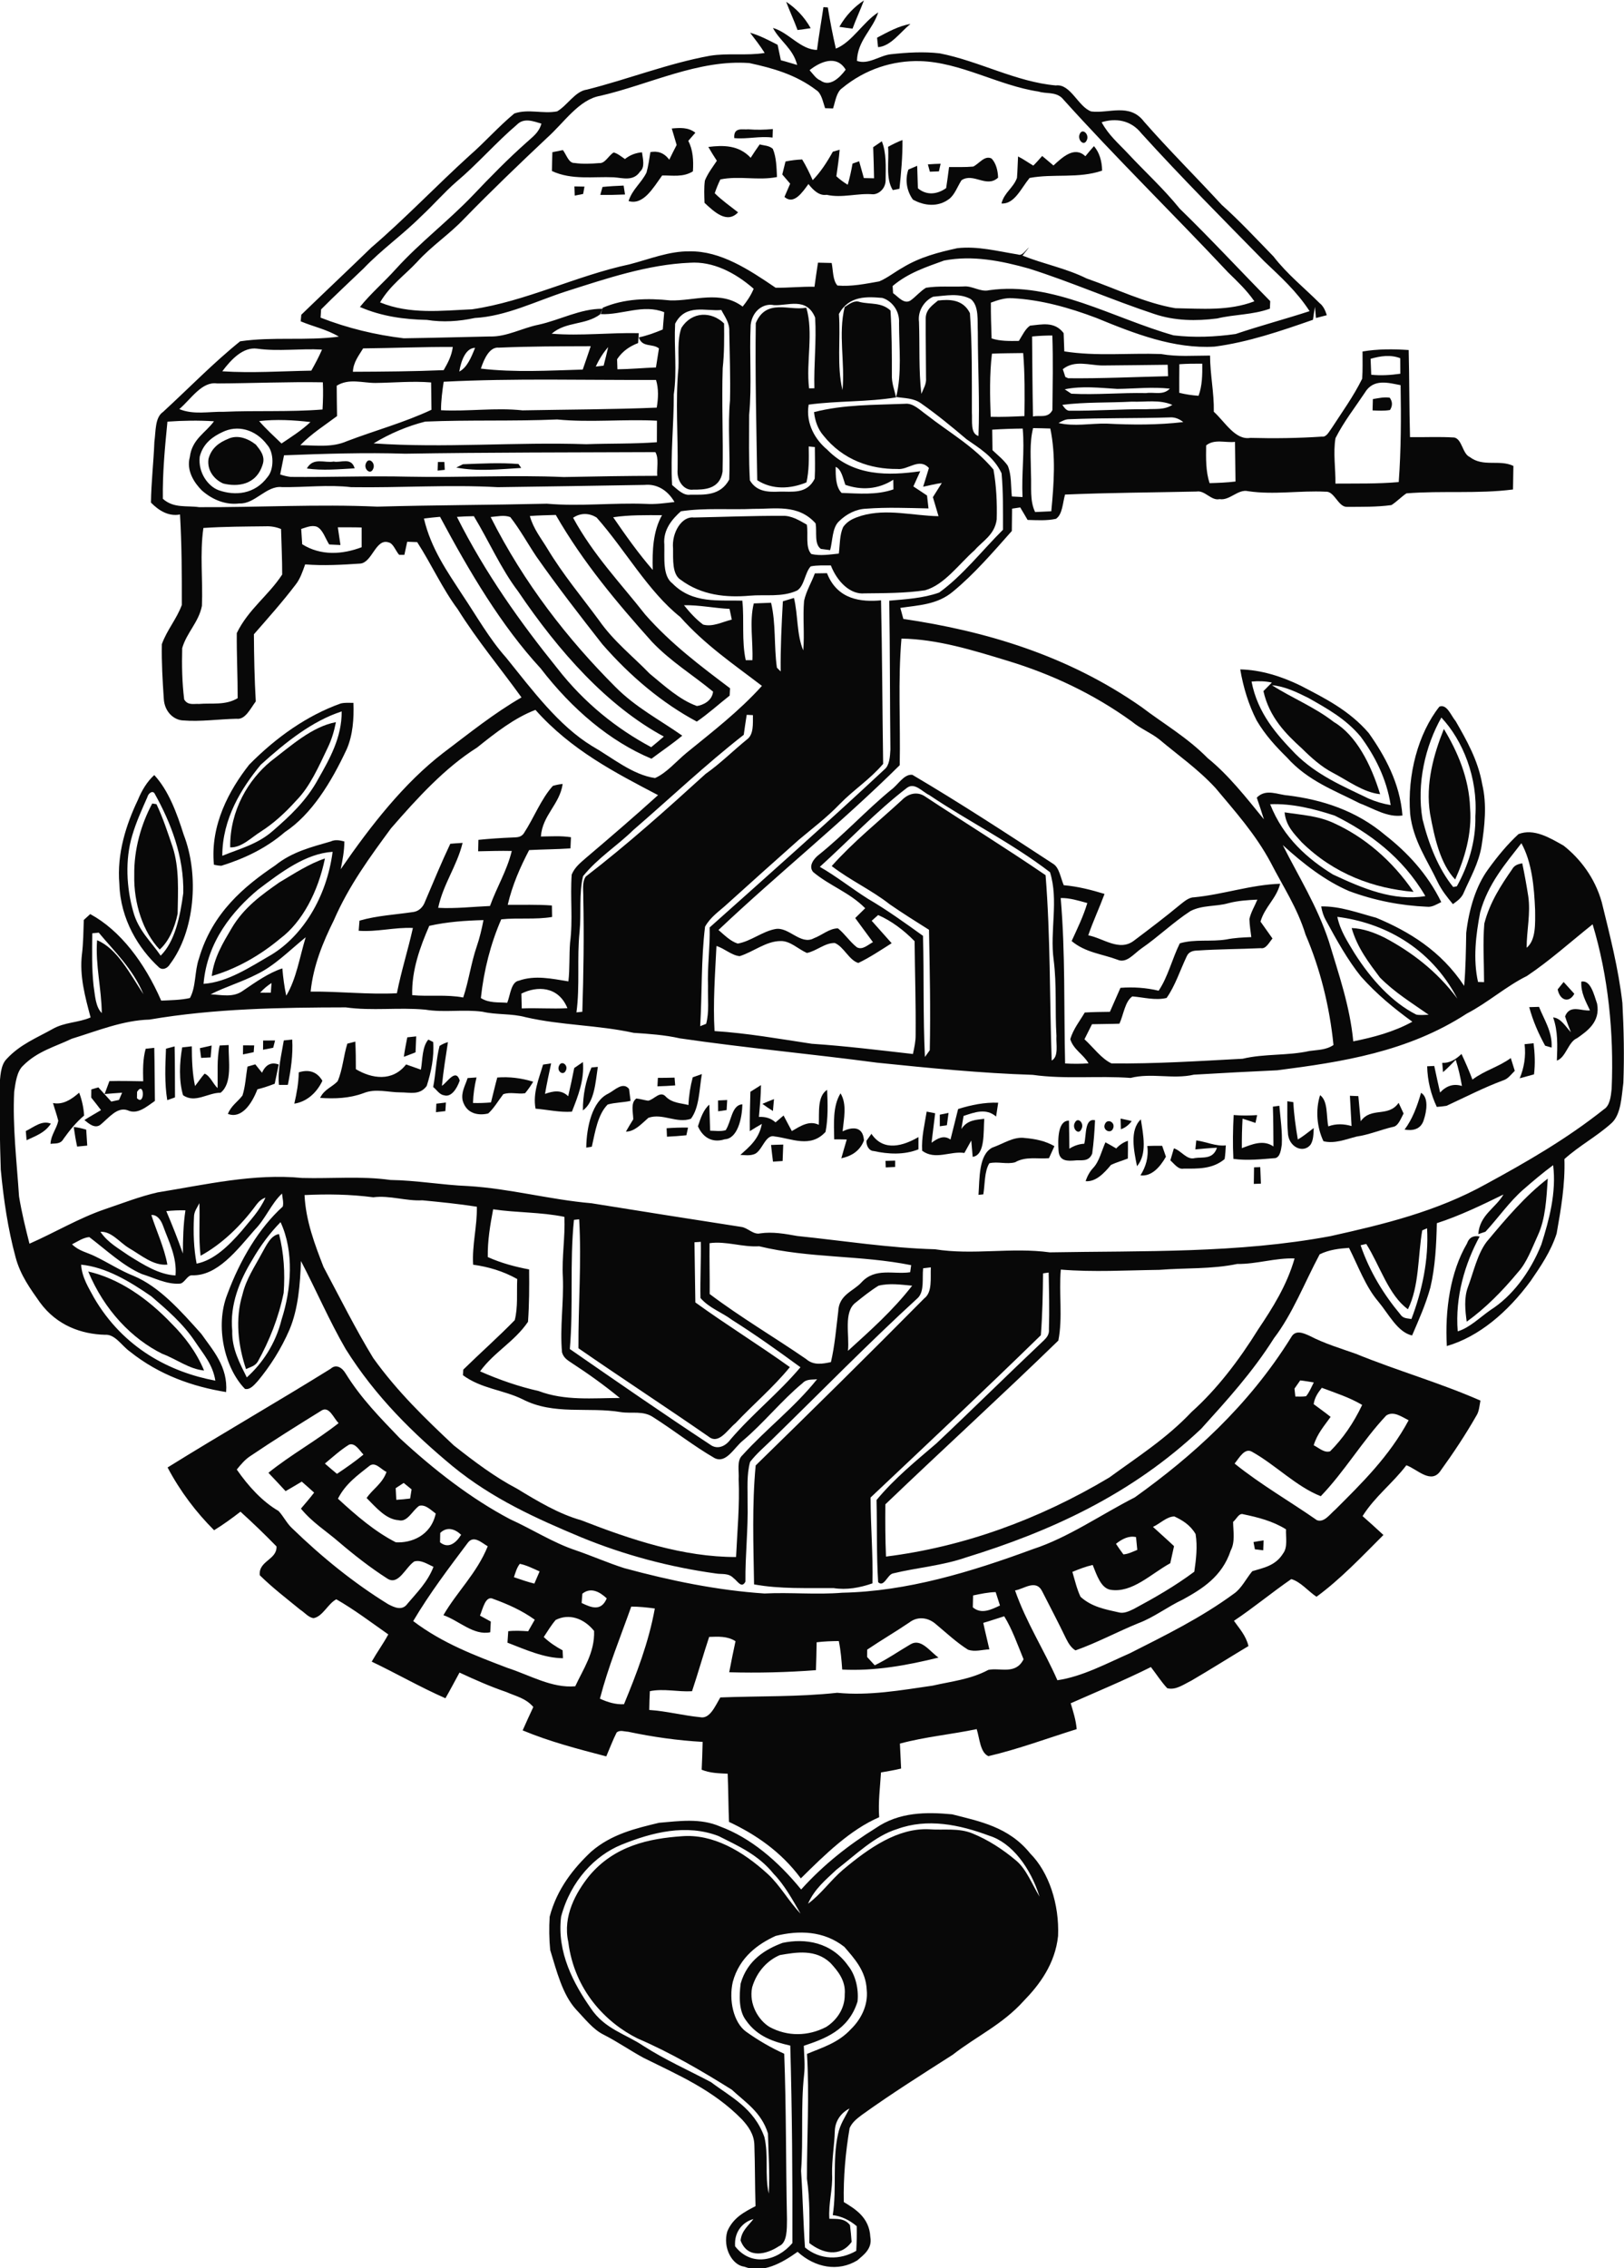 <?xml version="1.0" encoding="UTF-8" standalone="no"?>
<svg
   xmlns:dc="http://purl.org/dc/elements/1.1/"
   xmlns:cc="http://creativecommons.org/ns#"
   xmlns:rdf="http://www.w3.org/1999/02/22-rdf-syntax-ns#"
   xmlns:svg="http://www.w3.org/2000/svg"
   xmlns="http://www.w3.org/2000/svg"
   xmlns:sodipodi="http://sodipodi.sourceforge.net/DTD/sodipodi-0.dtd"
   xmlns:inkscape="http://www.inkscape.org/namespaces/inkscape"
   width="564.1"
   height="787.743"
   viewBox="0 0 451.28 630.194"
   version="1.1"
   id="svg2"
   inkscape:version="0.48.4 r9939"
   sodipodi:docname="Emblem_of_the_Nasr_Party_(Afghanistan).svg">
  <defs
     id="defs384" />
  <sodipodi:namedview
     pagecolor="#ffffff"
     bordercolor="#666666"
     borderopacity="1"
     objecttolerance="10"
     gridtolerance="10"
     guidetolerance="10"
     inkscape:pageopacity="0"
     inkscape:pageshadow="2"
     inkscape:window-width="1680"
     inkscape:window-height="988"
     id="namedview382"
     showgrid="false"
     fit-margin-top="0"
     fit-margin-left="0"
     fit-margin-right="0"
     fit-margin-bottom="0"
     inkscape:zoom="0.50203315"
     inkscape:cx="503.95734"
     inkscape:cy="434.61453"
     inkscape:window-x="-8"
     inkscape:window-y="-8"
     inkscape:window-maximized="1"
     inkscape:current-layer="#080808ff" />
  <g
     id="#080808ff"
     transform="matrix(1,-0.021,0.021,1,-14.434,-1.088)">
    <path
       d="m 232.762,6.474 c 2.585,1.782 4.943,4.253 6.656,7.481 -1.223,0.165 -2.438,0.297 -3.661,0.429 -0.918,-2.693 -2.061,-5.229 -2.996,-7.91 z"
       id="path200"
       inkscape:connector-curvature="0"
       style="fill:#080808" />
    <path
       d="m 243.079,8.171 c 0.303,0.031 0.918,0.081 1.221,0.112 0.536,3.869 1.208,7.704 1.984,11.493 4.547,-1.698 7.711,-7.235 11.991,-9.827 -1.674,4.828 -5.932,7.685 -6.198,13.354 3.188,1.191 6.27,-1.358 9.451,-1.65 4.523,-0.392 9.093,-0.584 13.602,0.042 10.816,2.345 21.06,8.391 32.043,9.584 4.14,-0.444 6.066,6.081 9.692,7.434 4.86,0.723 10.748,-2.203 14.606,3.144 6.844,8.144 14.092,15.62 21.073,23.541 4.869,4.53 9.423,9.65 14.066,14.624 3.779,5.093 8.341,8.862 12.548,13.243 0.954,0.745 1.545,2.012 1.944,3.404 -0.76,0.183 -2.28,0.539 -3.039,0.722 -0.051,-0.774 -0.154,-2.334 -0.205,-3.108 -0.231,1.186 -0.438,2.383 -0.628,3.58 -9.075,2.953 -18.19,5.861 -27.477,6.879 -11.256,0.447 -22.108,-4.033 -32.687,-8.66 -7.546,-3.036 -15.295,-5.373 -23.183,-5.961 -2.044,-0.193 -4.052,0.421 -6.021,1.101 -0.084,3.321 -0.056,6.629 -0.004,9.949 2.471,0.854 5.019,0.822 7.559,0.845 0.983,-1.491 1.833,-3.302 3.204,-4.177 3.18,-0.226 6.788,-1.152 9.275,2.269 0.014,1.682 0.044,3.386 0.081,5.079 8.896,1.597 17.894,0.792 26.845,1.294 4.499,0.914 9.07,0.622 13.614,0.717 -0.103,5.258 0.928,10.362 0.713,15.62 3.097,2.951 5.798,8.086 9.995,7.476 6.627,0.321 13.264,0.366 19.895,0.068 1.285,0.222 2.021,-1.389 2.858,-2.447 2.957,-4.363 6.121,-8.528 8.658,-13.396 0.231,-2.514 0.182,-5.048 0.253,-7.561 4.269,-0.633 8.557,-0.514 12.828,-0.14 0.032,8.067 -0.192,16.137 -0.137,24.204 4.104,0.143 8.219,0.009 12.314,0.363 2.145,0.524 2.161,4.553 4.144,5.488 3.72,2.979 8.19,0.784 12.092,2.744 -0.093,2.181 -0.17,4.362 -0.247,6.542 -9.854,1.056 -19.759,-0.135 -29.627,0.456 -1.459,0.942 -2.761,2.28 -4.236,3.167 -4.132,0.477 -8.292,0.301 -12.429,0.236 -2.404,-0.069 -3.336,-4.51 -5.773,-4.335 -7.169,-0.516 -14.388,0.617 -21.522,-0.596 -2.799,-0.729 -5.159,2.577 -7.975,2.036 -2.327,0.484 -4.018,-2.601 -6.336,-2.238 -12.18,0.012 -24.367,-0.196 -36.557,0.07 -0.725,2.319 -0.799,5.474 -2.66,6.684 -2.615,0.52 -5.265,0.265 -7.892,0.143 -0.656,-1.179 -1.304,-2.357 -1.976,-3.514 -0.759,0.106 -1.519,0.201 -2.27,0.295 -0.052,2.07 -0.121,4.14 -0.197,6.199 -5.37,5.81 -10.725,11.764 -16.648,16.439 -4.479,3.645 -9.782,3.622 -14.77,4.272 0.195,0.773 0.585,2.308 0.772,3.081 22.7,3.84 45.388,11.034 65.651,25.861 6.049,4.808 12.512,8.683 18.075,14.58 5.65,4.767 10.428,11.124 15.256,17.315 -0.579,-2.043 -1.222,-4.062 -1.857,-6.06 2.619,-2.567 5.827,-0.668 8.7,-0.426 9.369,1.372 18.798,4.537 26.783,11.597 5.89,4.821 11.405,10.85 15.15,18.909 -1.289,0.597 -2.572,1.405 -3.953,1.217 -7.305,-0.471 -14.556,-2.026 -21.568,-4.801 -6.548,-2.978 -12.525,-7.809 -18.172,-13.174 4.228,8.863 9.203,17.11 12.235,26.979 2.517,9.098 5.483,18.115 6.207,27.947 5.581,-0.998 11.22,-2.34 16.524,-5.106 -4.938,-3.744 -9.745,-7.843 -14.036,-12.887 -3.574,-4.652 -6.489,-10.161 -9.331,-15.671 -0.648,-1.19 -1.071,-2.525 -1.278,-3.996 5.184,-0.01 10.195,2.007 15.219,3.471 8.906,3.943 17.778,9.503 24.029,19.433 0.524,-4.896 0.69,-9.811 0.879,-14.726 0.893,-6.481 2.929,-12.895 6.454,-17.506 2.665,-3.541 5.528,-6.863 8.644,-9.611 4.282,-1.552 8.603,1.168 12.463,3.471 4.459,3.67 8.476,9.027 10.264,15.929 2.053,9.224 4.242,18.468 5.143,28.1 0.243,7.38 0.231,14.805 -0.197,22.179 -0.606,3.901 -0.803,8.716 -3.501,11.118 -4.263,3.687 -9.046,6.04 -13.317,9.727 0.078,7.027 -1.257,13.91 -2.6,20.661 -1.755,5.028 -4.687,9.08 -7.498,13.01 -6.609,8.598 -14.731,15.173 -23.651,17.571 -0.356,-9.99 1.393,-20.585 6.216,-28.393 0.698,-1.898 2.153,-2.154 3.533,-1.844 -4.246,7.45 -7.2,16.604 -6.642,26.217 3.36,-0.935 6.212,-3.737 9.267,-5.754 5.988,-3.646 11.138,-10.063 14.468,-17.86 2.317,-6.847 4.518,-14.325 3.742,-21.987 -2.88,2.038 -5.673,4.297 -8.434,6.61 -3.893,3.242 -7.131,7.728 -10.755,11.488 -0.504,0.148 -1.512,0.466 -2.009,0.625 0.503,-5.338 4.931,-7.09 7.229,-10.861 -6.159,2.851 -12.334,5.68 -18.679,7.581 -0.252,6.022 -0.703,12.124 -2.175,17.858 -1.394,4.671 -3.416,8.915 -5.35,13.181 -4.036,-0.985 -6.377,-6.122 -9.223,-9.662 -3.394,-4.144 -5.332,-9.894 -7.785,-15.031 -2.756,0.122 -5.545,0.389 -8.188,1.617 -4.343,7.716 -7.87,16.4 -13.173,23.017 -6.182,9.369 -13.488,17.022 -20.722,24.707 -19.908,18.104 -43.017,27.802 -66.067,34.39 -6.746,2.181 -13.665,2.526 -20.479,4.032 -1.528,0.367 -2.523,3.894 -4.111,2.336 -0.314,-7.6 0.051,-15.228 0.033,-22.831 5.204,-5.997 11.141,-10.584 16.929,-15.346 10.215,-9.226 20.272,-18.771 30.47,-28.008 0.795,-0.737 1.599,-1.64 1.48,-3.1 0.279,-5.237 0.246,-10.482 0.254,-15.717 -0.392,0.048 -1.167,0.154 -1.559,0.201 -0.178,5.723 -0.412,11.469 -0.973,17.162 -15.96,14.928 -32.109,29.493 -48.242,44.08 -0.159,7.947 0.376,15.889 0.025,23.849 -3.561,1.158 -7.223,1.742 -10.853,1.086 -7.355,-0.216 -14.76,5.7e-4 -22.043,-1.488 0.058,-11.012 -0.123,-22.099 1.14,-33.022 16,-14.984 31.96,-30.056 47.787,-45.404 2.366,-1.691 1.806,-5.559 2.024,-8.593 -0.719,0.072 -1.431,0.145 -2.142,0.217 -0.376,2.737 0.281,6.361 -1.646,8.203 -14.051,12.323 -27.621,25.66 -41.404,38.545 -2.072,1.954 -4.271,3.687 -6.146,6.016 -1.084,3.595 -0.796,7.532 -0.93,11.318 0.02,7.337 -0.982,14.572 -1.066,21.91 -1.114,2.034 -2.235,-0.302 -3.3,-1.068 -1.389,-1.505 -3.252,-1.047 -4.88,-1.376 -12.639,-2.02 -25.158,-5.59 -37.259,-10.869 -12.124,-5.378 -24.302,-11.131 -35.173,-20.414 -10.679,-9.241 -21,-19.713 -29.074,-33.225 -4.346,-7.866 -7.856,-16.535 -11.897,-24.691 -0.358,6.51 -1.046,13.256 -3.564,18.954 -2.452,5.366 -5.611,10.084 -9.134,14.142 -1.045,1.082 -2.211,2.464 -3.607,2.088 -5.508,-5.875 -8.01,-17.563 -4.355,-26.336 3.787,-9.604 9.206,-18.237 15.926,-24.08 0.327,-1.176 -0.081,-2.434 -0.122,-3.618 -2.987,2.614 -4.81,7.023 -7.71,9.814 -5.178,5.687 -10.755,12.749 -17.765,12.365 -1.421,-0.088 -2.162,2.32 -3.576,2.254 -3.603,0.129 -6.97,-1.768 -10.406,-2.913 -5.169,-2.381 -9.655,-6.837 -14.338,-10.55 -1.694,0.091 -3.25,1.156 -4.836,1.899 1.834,1.91 4.163,2.345 6.265,3.445 3.599,1.818 7.043,4.191 10.724,5.721 7.082,3.173 12.816,9.953 18.4,16.47 3.064,4.578 7.245,9.247 6.548,16.302 -9.239,-1.694 -18.483,-5.126 -26.478,-11.799 -2.258,-1.663 -4.044,-4.991 -6.832,-4.813 -6.476,-0.312 -13.258,-2.79 -17.867,-9.347 -2.557,-3.797 -5.305,-7.681 -6.521,-12.728 -1.958,-7.863 -2.995,-16.122 -3.6,-24.406 -0.09,-7.657 -0.044,-15.327 0.129,-22.987 0.264,-2.691 0.371,-6.001 2.147,-7.709 3.826,-3.983 8.524,-5.693 12.915,-8.042 3.43,-1.877 7.15,-1.575 10.649,-2.999 -1.372,-5.633 -2.902,-11.607 -2.027,-17.668 0.45,-3.113 0.525,-6.29 0.703,-9.446 0.458,-0.402 1.365,-1.195 1.823,-1.598 8.254,4.701 14.829,13.81 19.206,24.453 2.66,-0.077 5.343,-0.022 7.99,-0.553 1.799,-3.047 1.434,-7.471 2.741,-10.901 3.966,-12.693 13.114,-19.885 21.741,-25.446 4.798,-3.703 10.237,-4.888 15.541,-6.315 1.249,-0.564 2.542,-0.276 3.793,0.079 -0.072,2.646 -0.614,5.184 -1.18,7.69 8.73,-12.124 18.144,-23.579 29.103,-31.671 7.276,-5.262 14.473,-10.821 22.118,-14.991 -5.725,-8.308 -11.917,-16.014 -17.215,-24.89 -4.103,-5.732 -7.08,-12.734 -10.854,-18.845 -0.926,-0.048 -1.844,-0.106 -2.771,-0.165 -0.295,1.198 -0.581,2.406 -0.86,3.615 -0.359,-0.008 -1.086,-0.024 -1.453,-0.032 -0.976,-1.132 -1.57,-3.274 -2.91,-3.528 -3.491,-1.199 -4.617,5.483 -7.918,5.732 -5.113,0.231 -10.242,0.428 -15.335,-0.094 -0.747,1.987 -1.502,4.041 -2.741,5.534 -3.807,4.801 -7.874,9.151 -11.902,13.578 -0.093,6.22 -0.098,12.451 0.128,18.657 -1.569,2.005 -3.034,5.083 -5.443,4.704 -4.976,-0.003 -9.98,0.658 -14.945,0.146 -2.459,-0.19 -5.033,-2.459 -5.147,-6.144 -0.233,-5.033 -0.427,-10.111 -0.221,-15.16 1.525,-3.963 4.226,-6.819 5.775,-10.772 0.186,-8.368 0.348,-16.769 0.023,-25.133 -3.006,0.501 -5.673,-0.993 -7.998,-3.475 0.194,-5.646 0.97,-11.23 1.307,-16.865 0.481,-2.926 0.264,-6.742 2.581,-8.244 7.267,-6.39 14.305,-13.376 21.823,-19.16 9.128,-1.149 18.321,0.302 27.448,-0.725 -3.342,-2.108 -7.019,-2.908 -10.508,-4.472 0.051,-0.454 0.152,-1.374 0.203,-1.828 6.602,-6.13 13.267,-12.128 19.861,-18.27 9.503,-7.803 18.447,-16.83 27.801,-24.965 4.319,-3.599 8.298,-7.959 12.68,-11.415 3.905,-1.272 7.953,0.344 11.911,-0.342 2.925,-1.629 5.121,-5.509 8.406,-5.869 11.469,-2.64 22.756,-6.818 34.308,-8.673 5.084,-0.728 10.19,0.248 15.266,-0.47 -1.21,-2.026 -2.581,-3.852 -3.935,-5.7 2.615,0.786 5.099,2.171 7.575,3.512 0.279,1.436 0.55,2.873 0.813,4.309 1.507,0.408 2.997,0.949 4.504,1.401 -1.067,-4.628 -4.585,-6.624 -6.519,-10.415 4.289,1.27 7.582,6.245 12.118,6.351 0.583,-3.978 1.373,-7.891 2.036,-11.847 M 180.56,31.508 c -5.94,0.912 -10.163,7.2 -15.012,11.357 -7.926,7.148 -15.805,14.407 -23.518,21.996 -4.251,4.307 -9.101,7.28 -13.289,11.708 -3.528,3.637 -7.633,6.316 -10.529,11.021 8.221,3.573 17.005,2.648 25.528,2.456 14.883,-1.85 29.173,-8.741 43.958,-11.564 5.591,-1.319 11.147,-3.49 16.848,-3.26 8.53,0.051 16.254,5.365 23.618,10.605 3.585,0.125 7.198,-0.204 10.799,-0.045 0.341,-2.227 0.729,-4.444 1.11,-6.671 1.262,0.067 2.531,0.123 3.801,0.168 0.379,2.077 0.179,4.846 1.472,6.296 3.879,0.422 7.781,-0.308 11.643,-0.904 2.274,-0.904 4.368,-2.526 6.579,-3.695 4.873,-2.84 10.104,-4.046 15.286,-5.073 5.658,-0.523 11.247,1.091 16.824,2.107 1.235,0.521 2.124,-1.18 3.102,-1.918 -0.459,0.568 -1.392,1.694 -1.858,2.251 5.848,2.486 11.942,3.73 17.683,6.726 8.129,3.02 16.067,7.171 24.444,8.773 7.323,0.271 14.817,1.139 22.013,-1.455 -2.09,-3.159 -4.623,-5.628 -7.1,-8.153 -14.972,-16.653 -30.469,-32.405 -45.182,-49.481 -1.89,-1.766 -4.298,-1.149 -6.426,-1.872 -11.115,-1.9 -21.521,-8.631 -32.804,-9.157 -7.49,-0.336 -15.187,1.874 -21.767,7.075 -1.572,1.042 -1.938,3.58 -2.621,5.566 -0.743,-0.038 -1.477,-0.076 -2.212,-0.114 -0.58,-1.821 -0.902,-4.12 -2.326,-5.06 -5.62,-4.469 -12.094,-6.407 -18.451,-7.915 -14.121,-1.333 -27.771,5.332 -41.614,8.235 m 58.301,-5.906 c 0.928,1.055 1.759,2.442 2.97,2.919 2.448,1.927 5.234,-0.475 7.062,-2.847 -2.442,-4.285 -7.038,-2.354 -10.031,-0.072 M 157.264,39.027 c -5.859,4.774 -11.19,10.695 -17.057,15.436 -3.492,2.884 -6.66,6.441 -10.088,9.468 -5.278,5.057 -11.091,8.923 -16.298,14.146 -4.016,3.696 -8.079,7.294 -12.031,11.111 -0.051,0.576 -0.154,1.717 -0.197,2.292 7.473,3.103 15.201,5.12 22.982,6.217 7.979,0.056 15.966,4.95e-4 23.953,7.09e-4 4.607,0.238 9.006,-2.166 13.548,-2.979 5.965,-1.167 11.774,-4.237 17.843,-4.054 l -0.608,1.499 c -4.219,3.034 -9.483,1.728 -13.625,5.126 8.038,0.819 16.134,0.01 24.199,0.353 -0.06,0.687 -0.18,2.06 -0.24,2.747 -2.209,0.804 -4.325,2.039 -5.937,4.376 0.012,0.697 0.027,2.091 0.039,2.788 3.57,0.037 7.142,-0.225 10.712,-0.288 0.33,-1.751 0.636,-3.502 0.942,-5.265 -1.724,-1.48 -4.671,-0.26 -5.524,-3.186 2.271,-0.406 4.496,-1.188 6.697,-2.048 0.161,-1.595 0.323,-3.201 0.5,-4.796 -5.816,-2.453 -11.72,0.562 -17.628,0.168 l 0.57,-1.753 c 6.109,-2.474 12.586,-2.428 18.851,-1.65 6.659,0.321 13.929,-2.628 20.027,2.136 1.207,-1.427 2.334,-2.996 3.168,-4.885 -5.155,-4.705 -11.262,-7.897 -17.542,-7.601 -11.71,0.241 -23.234,3.878 -34.667,7.259 -8.434,2.538 -16.748,6.546 -25.432,6.829 -4.414,0.856 -8.896,1.059 -13.308,0.254 -6.276,-0.258 -12.572,-1.235 -18.53,-3.985 3.218,-3.811 6.885,-6.775 10.238,-10.366 6.945,-7.317 14.725,-12.904 21.796,-19.99 4.982,-5.032 10.019,-9.966 15.286,-14.436 1.55,-1.396 3.418,-2.529 4.16,-5.07 -2.176,-0.668 -4.773,-1.831 -6.798,0.145 m 162.417,2.738 c 1.855,3.637 4.628,6.048 7.096,8.806 4.673,5.24 9.661,9.935 14.068,15.631 8.36,8.463 16.388,17.527 24.619,26.234 -0.035,0.52 -0.097,1.561 -0.132,2.093 -4.85,1.645 -9.832,1.343 -14.727,2.413 -5.842,0.624 -11.784,0.43 -17.45,-1.626 -11.573,-4.098 -22.899,-9.383 -34.496,-13.326 -7.694,-2.338 -15.614,-4.076 -23.53,-2.738 -4.938,1.69 -10.003,3.171 -14.457,6.782 0.021,0.498 0.063,1.482 0.084,1.98 1.463,1.095 2.984,3.218 4.795,2.151 1.508,-1.031 2.819,-2.58 4.39,-3.456 3.469,-0.482 6.957,-0.058 10.432,-0.142 2.437,-0.197 4.654,1.743 7.109,1.192 17.696,-2.117 34.094,8.449 50.94,13.611 5.714,0.794 11.521,0.69 17.244,-0.01 6.866,-2.16 13.801,-3.833 20.674,-5.915 -3.489,-5.637 -7.968,-9.805 -12.288,-14.097 -11.214,-11.937 -22.501,-23.74 -33.385,-36.255 -2.9,-3.838 -7.178,-4.434 -10.986,-3.329 m -74.086,51.698 c 0.349,7.036 -0.932,14.339 0.544,21.188 0.908,-7.666 -0.913,-15.552 1.088,-23.05 1.347,-0.852 2.751,-1.937 4.281,-1.308 2.823,0.74 5.981,0.139 8.435,2.542 0.236,5.93 0.137,11.885 0.005,17.817 -0.141,2.237 0.598,4.256 1.04,6.333 -8.09,1.152 -16.225,0.577 -24.33,1.496 -1.007,5.398 1.802,9.945 4.869,12.598 7.23,7.709 17.007,7.595 25.735,6.56 -0.655,1.4 -1.327,2.789 -1.998,4.178 1.249,0.864 2.506,1.717 3.746,2.603 0.097,1.194 0.209,2.389 0.33,3.594 -5.773,-0.24 -11.546,-0.613 -17.322,-0.288 -2.724,0.034 -5.447,1.274 -7.696,3.417 -1.864,1.775 -1.773,5.249 -2.547,7.878 -0.638,-0.094 -1.923,-0.294 -2.569,-0.399 -1.869,-1.379 -0.954,-4.718 -1.307,-7.105 -4.727,-5.561 -11.277,-4.212 -17.05,-4.407 -6.758,0.167 -13.542,-0.618 -20.289,0.246 -2.32,1.989 -5.125,4.945 -4.807,9.159 0.018,3.696 -0.731,8.671 2.036,10.851 5.484,5.809 12.766,4.83 19.306,5.174 0.446,5.496 -0.466,11.159 0.596,16.551 0.463,0.007 1.39,0.033 1.853,0.04 0.319,-5.237 -0.647,-10.707 0.709,-15.754 1.598,-0.035 3.203,-0.071 4.809,-0.084 1.267,5.855 0.519,12.092 1.242,18.062 l 1.024,1.076 c 0.071,-6.519 0.525,-12.997 1.019,-19.475 1.032,-0.296 2.064,-0.593 3.104,-0.867 1.05,4.772 0.514,10.188 2.269,14.622 0.491,-4.575 0.031,-9.208 0.522,-13.771 0.68,-2.772 2.154,-4.998 3.152,-7.551 1.126,0.002 2.252,0.003 3.378,0.016 2.735,7.503 9.439,8.244 14.849,7.856 0.013,15.139 -0.277,30.292 -0.368,45.432 -3.804,4.292 -8.348,7.008 -12.334,10.948 -3.656,3.649 -7.659,6.526 -11.543,9.657 -6.792,5.767 -13.552,11.6 -20.312,17.443 -2.136,1.91 -4.581,3.347 -6.227,6.127 -1.316,9.108 -1.188,18.425 -1.93,27.605 0.416,-0.147 1.249,-0.464 1.665,-0.611 0.97,-3.306 0.569,-6.977 0.741,-10.442 -0.087,-5.466 0.816,-10.852 0.792,-16.308 16.562,-14.17 33.164,-28.263 49.513,-42.895 1.388,-1.074 1.586,-3.499 1.734,-5.448 0.138,-13.79 0.476,-27.571 0.551,-41.361 4.642,-0.326 9.356,-0.454 13.901,-1.963 6.56,-4.503 12.096,-11.355 18.105,-17.082 0.103,-5.224 0.294,-10.483 -0.066,-15.681 -2.12,-4.763 -6.084,-7.11 -9.527,-9.66 -4.06,-3.596 -8.168,-7.115 -12.431,-10.233 -2.091,-1.554 -4.568,-1.5 -6.873,-1.913 1.765,-6.577 1.088,-13.654 1.225,-20.484 0.31,-3.688 -2.166,-6.401 -4.51,-7.112 -4.175,-0.441 -9.188,-0.909 -12.133,4.184 m 26.287,-4.224 c -2.146,0.87 -4.462,3.523 -4.091,6.951 0.096,6.65 -0.399,13.361 0.24,19.962 0.575,-1.399 1.51,-2.691 1.384,-4.416 0.104,-5.446 0.113,-10.88 0.257,-16.315 -0.04,-2.689 2.1,-3.913 3.513,-5.087 3.037,-0.302 6.974,-0.268 8.804,3.69 0.472,9.17 0.13,18.403 -0.037,27.59 0.113,2.423 -0.61,5.826 1.686,6.571 0.592,-9.589 0.227,-19.203 0.428,-28.799 -0.077,-3.187 0.555,-7.331 -1.766,-9.281 -3.28,-1.832 -6.958,-1.071 -10.418,-0.865 m -50.862,6.707 c -0.585,8.327 0.02,16.733 -0.948,25.03 -0.124,6.055 -0.4,12.144 -0.181,18.195 1.873,3.382 5.339,3.353 8.159,3.308 3.355,-0.028 7.558,0.989 9.852,-3.391 0.241,-2.924 0.163,-5.867 0.228,-8.789 -0.423,-0.052 -1.277,-0.144 -1.7,-0.196 -0.004,3.353 -0.04,6.74 -0.834,9.967 -4.443,1.719 -9.468,1.927 -13.661,-0.894 0.079,-14.542 0.006,-29.117 0.509,-43.651 3.1,-6.909 9.443,-3.099 14.129,-3.99 1.922,7.177 -0.441,14.966 0.297,22.43 0.367,-0.003 1.102,0.002 1.47,0.01 -0.041,-6.562 0.893,-13.088 0.621,-19.638 -2.249,-5.847 -7.552,-3.368 -11.391,-3.69 -2.696,-0.642 -5.958,1.256 -6.549,5.3 m -20.978,-0.723 c -0.486,6.522 0.297,13.167 -0.788,19.639 -0.138,8.401 -1.314,16.733 -0.989,25.152 1.541,1.337 3.089,3.062 5.039,2.791 3.714,0.069 8.255,0.596 10.854,-3.974 0.483,-7.308 -0.152,-14.684 0.675,-21.973 0.286,-6.388 0.172,-12.784 0.203,-19.18 0.166,-2.425 -1.197,-4.151 -2.081,-5.992 -4.267,0.356 -9.891,-2.109 -12.912,3.538 M 73.984,105.808 c 8.222,0.707 16.483,0.306 24.726,0.337 1.105,-1.857 2.163,-3.758 3.102,-5.78 -6.019,-0.481 -12.078,0.321 -18.071,-0.647 -3.775,-0.555 -7.109,2.693 -9.757,6.09 m 39.25,-5.538 c -1.21,1.936 -2.786,3.719 -2.978,6.432 8.41,0.141 16.811,0.259 25.223,0.079 1.146,-1.902 2.3,-3.881 2.666,-6.385 -8.305,-0.219 -16.605,-0.04 -24.911,-0.126 m 26.571,6.995 c 2.179,-1.047 3.426,-3.891 4.528,-6.5 -2.58,-0.023 -3.958,3.463 -4.528,6.5 m 6.018,-0.692 c 9.377,1.317 18.852,0.928 28.285,0.861 0.796,-2.142 1.591,-4.285 2.355,-6.449 -8.513,-0.151 -17.034,-0.324 -25.55,-0.131 -2.506,-0.322 -4.123,2.945 -5.09,5.719 m 31.924,0.101 c 0.543,-0.049 1.646,-0.158 2.19,-0.206 0.473,-1.708 0.947,-3.405 1.373,-5.135 -1.383,1.517 -2.584,3.308 -3.562,5.342 M 299.113,100.866 c -0.092,7.415 -0.208,14.809 -0.213,22.224 1.8,-0.402 4.157,0.718 5.433,-1.672 0.209,-6.896 0.506,-13.804 0.411,-20.709 -1.885,-0.04 -3.762,0.009 -5.632,0.157 m -11.969,22.056 c 3.122,0.151 6.253,0.081 9.385,-3e-4 0.203,-5.834 0.365,-11.69 0.017,-17.508 -2.891,0.002 -5.79,-0.096 -8.682,-0.006 -0.809,5.784 -0.805,11.66 -0.72,17.514 M 61.822,116.057 c 3.959,1.727 8.182,0.829 12.27,1.005 9.17,-0.209 18.335,0.479 27.508,-0.062 0.199,-2.503 0.318,-5.027 0.245,-7.55 -9.782,-0.373 -19.575,-0.137 -29.367,-0.299 -4.229,-0.706 -7.293,4.144 -10.656,6.905 M 105.68,110.481 c -0.041,2.811 -0.074,5.623 -0.082,8.434 -3.497,2.519 -7.16,4.685 -10.382,7.877 4.312,0.108 8.748,0.901 12.976,-0.849 7.876,-2.821 15.915,-4.791 23.667,-8.231 0.007,-2.534 0.038,-5.058 0.061,-7.592 -5.14,-0.533 -10.303,-0.136 -15.454,-0.182 -3.586,-0.059 -7.323,-1.511 -10.786,0.543 m 29.731,-0.479 c -0.431,2.604 -0.854,5.22 -0.902,7.898 7.545,0.546 15.114,-0.457 22.64,0.51 12.428,0.019 24.862,0.281 37.291,0.023 0.486,-2.549 0.67,-5.207 -0.034,-7.691 -19.662,-0.324 -39.312,-1.334 -58.996,-0.74 m 172.049,0.124 c 0.165,0.541 0.493,1.634 0.658,2.175 l 0.781,0.37 c 9.247,0.289 18.506,0.035 27.763,0.013 -0.011,-0.797 -0.034,-2.379 -0.053,-3.176 -6.038,-0.027 -12.076,-0.132 -18.114,-0.182 -3.626,-0.103 -7.697,-1.784 -11.035,0.8 m 85.548,-1.085 c 0.023,1.472 0.046,2.954 0.085,4.426 2.69,0.332 5.39,0.221 8.084,-0.111 0.017,-1.439 0.033,-2.878 0.066,-4.317 -2.709,-1.095 -5.499,-0.729 -8.235,0.002 m -53.34,8.322 c 1.762,0.483 3.542,0.779 5.338,0.941 1.087,-2.754 1.193,-5.853 1.219,-8.897 -2.124,-0.06 -4.249,-0.086 -6.366,0.019 -0.096,2.646 -0.135,5.291 -0.191,7.936 m -31.795,-1.64 c 0.445,0.317 1.344,0.952 1.798,1.258 6.906,0.518 13.858,-0.026 20.781,0.27 2.19,-0.317 4.683,0.824 6.62,-1.095 -4.836,-0.646 -9.719,-0.185 -14.583,-0.233 -4.854,-0.391 -9.754,-1.103 -14.615,-0.2 m -249.419,3.749 c -0.849,7.079 -1.682,14.224 -1.725,21.395 2.955,2.786 6.641,1.97 10.017,2.54 16.499,0.428 33.036,-0.196 49.514,0.896 15.711,-0.108 31.412,0.205 47.123,0.174 9.131,0.987 18.322,0.081 27.472,0.624 2.65,0.222 5.312,-0.088 7.965,-0.354 -1.944,-3.536 -5.009,-5.182 -8.205,-4.923 -13.594,-0.064 -27.187,-0.107 -40.781,-0.226 -13.548,-1.028 -27.154,-0.362 -40.729,-0.858 -6.376,-0.877 -12.81,-0.193 -19.206,-0.416 -4.301,-0.617 -7.663,4.623 -11.934,4.282 -3.653,0.407 -7.334,-1.057 -10.352,-3.821 -2.016,-2.108 -4.272,-5.575 -3.147,-9.359 0.709,-4.964 4.544,-6.633 6.919,-9.785 -4.303,-0.374 -8.624,-0.382 -12.93,-0.17 m 332.707,-0.986 c -2.828,4.063 -5.925,7.818 -8.365,12.376 -0.775,4.068 -0.138,8.445 -0.283,12.629 5.862,0.073 11.731,0.345 17.588,-0.057 0.844,-8.938 1.05,-17.904 1.087,-26.901 -3.295,-0.681 -7.511,-2.14 -10.027,1.953 m -307.231,1.362 c 1.919,2.308 4.024,4.283 6.08,6.357 2.774,-1.783 5.596,-3.466 8.165,-5.789 -4.724,-0.647 -9.491,-1.006 -14.246,-0.568 m 31.66,6.865 c 19.638,1.774 39.398,0.393 59.072,1.469 6.542,-0.099 13.082,0.213 19.617,-0.14 0.06,-1.993 0.104,-3.985 0.148,-5.977 -9.229,-0.676 -18.499,0.164 -27.702,-0.921 -12.23,0.267 -24.446,-0.439 -36.668,-0.183 -4.935,1.137 -9.843,3.081 -14.467,5.753 m 191.53,-6.689 c 0.546,0.814 1.171,1.772 2.075,1.676 7.083,0.218 14.17,-0.162 21.253,0.034 2.413,-0.109 4.942,0.357 7.227,-1.056 -3.608,-1.641 -7.463,-0.901 -11.199,-1.136 -6.455,0.208 -12.914,-0.192 -19.356,0.481 m -233.542,2.71 c -2.547,1.128 -5.377,2.966 -6.366,6.693 -0.57,4.431 2.171,8.238 5.04,9.376 4.574,1.733 10.039,1.378 13.702,-3.389 1.889,-2.096 1.918,-6.833 0.069,-8.92 -3.152,-4.423 -8.2,-5.797 -12.445,-3.759 m 232.37,2.313 c 4.378,1.126 8.864,0.27 13.288,0.443 7.113,0.517 14.269,0.712 21.373,0.022 -1.136,-0.953 -2.427,-1.463 -3.77,-1.374 -9.306,0.11 -18.608,-0.288 -27.906,-0.079 -1.046,-0.036 -2.032,0.482 -2.985,0.988 m -18.451,1.459 c -0.027,1.904 -0.039,3.796 -0.042,5.7 1.397,1.405 2.932,2.61 4.127,4.359 1.063,2.603 0.724,5.738 0.987,8.613 0.734,0.06 2.211,0.17 2.954,0.219 -0.186,-6.351 0.899,-12.712 0.449,-19.016 -2.827,-0.032 -5.655,0.003 -8.475,0.126 m 10.507,12.64 c 0.091,3.53 -0.523,7.342 0.928,10.484 1.494,-0.046 2.995,-0.058 4.497,-0.115 0.892,-7.577 1.618,-15.507 0.209,-22.987 -1.597,-0.097 -3.186,-0.151 -4.775,-0.215 -1.143,4.115 -0.778,8.55 -0.859,12.833 M 90.639,129.497 c -0.394,1.763 -0.788,3.526 -1.182,5.3 0.94,0.346 1.897,0.593 2.871,0.74 10.916,0.341 21.852,0.129 32.767,0.625 14.365,0.6 28.769,0.083 43.116,1.004 8.658,0.006 17.308,0.045 25.965,0.205 -0.107,-2.146 0.628,-4.797 -0.376,-6.593 -23.152,-0.384 -46.304,-0.911 -69.465,-1.018 -11.218,-0.593 -22.457,-0.456 -33.696,-0.263 m 256.186,2.636 c -0.125,3.52 -0.283,7.196 0.736,10.496 2.396,-0.02 4.801,-0.051 7.206,-0.303 0.022,-3.674 0.06,-7.338 0.09,-11.012 -2.621,0.254 -5.713,-1.004 -8.032,0.819 m -103.024,3.786 c -0.071,2.579 -0.121,5.534 1.49,7.281 4.783,0.259 9.691,0.849 14.421,-0.684 0.004,-0.675 0.012,-2.003 0.016,-2.678 -4.249,2.614 -8.938,2.785 -13.353,1.129 -0.636,-1.898 -0.965,-4.297 -2.574,-5.047 m -114.67,11.951 c 1.779,8.396 6.173,14.867 10.176,21.33 3.854,6.011 7.337,12.533 11.803,17.731 7.197,9.325 14.277,19.282 23.364,25.094 5.658,3.406 11.093,8.241 17.332,9.274 3.235,-1.344 5.969,-4.498 8.906,-6.825 7.254,-5.671 14.691,-11.111 21.33,-18.149 -7.631,-6.101 -15.561,-11.701 -22.302,-19.625 -8.782,-7.287 -14.91,-19 -22.619,-28.077 -2.037,-1.366 -4.472,-1.446 -6.549,-0.09 5.424,10.502 12.821,18.453 19.485,27.328 7.019,8.319 15.112,14.627 23.109,20.935 -0.035,0.509 -0.113,1.528 -0.148,2.038 -3.097,2.339 -6.084,4.942 -9.275,7.027 -9.425,-5.3 -18.134,-12.864 -25.802,-22.052 -6.054,-8.073 -12.091,-16.201 -17.807,-24.73 -2.35,-3.688 -4.443,-7.699 -7.01,-11.108 -1.761,-0.683 -3.641,-0.235 -5.454,-0.132 8.93,18.695 20.744,34.423 33.619,47.873 5.58,5.886 12.18,9.439 18.327,13.969 -2.825,2.259 -5.791,4.143 -8.679,6.225 -11.415,-5.051 -21.76,-14.184 -30.269,-25.745 -10.655,-12.041 -19.174,-27.165 -27.053,-42.67 -1.494,0.101 -2.996,0.213 -4.483,0.38 m 9.171,-0.264 c 7.557,15.84 17.05,29.761 27.037,42.682 7.29,9.789 16.183,17.13 25.584,22.408 1.196,-0.94 2.391,-1.879 3.571,-2.874 -15.514,-8.813 -28.609,-24.099 -39.665,-41.227 -4.587,-6.303 -7.807,-14.134 -11.815,-21.084 -1.573,-0.02 -3.147,0.015 -4.713,0.094 m -70.48,1.602 c -1.177,7.115 -0.414,14.423 -0.864,21.62 -1.002,4.568 -4.365,7.285 -5.724,11.623 -0.228,4.75 -0.233,9.575 0.25,14.274 0.988,1.751 2.684,1.195 4.089,1.327 3.596,-0.229 7.337,0.603 10.775,-1.373 0.14,-6.033 -0.048,-12.062 0.132,-18.084 3.386,-6.591 8.958,-10.167 12.955,-15.999 0.097,-4.217 -0.029,-8.433 -0.052,-12.649 -1.37,-0.597 -2.806,-0.873 -4.244,-0.839 -5.774,-0.052 -11.548,-0.17 -17.317,0.099 m 90.742,-1.416 c 0.929,3.622 3.022,6.261 4.705,9.202 4.197,7.302 9.232,13.536 13.92,20.203 3.99,5.954 9.109,10.084 13.712,15.048 4.108,3.541 8.23,7.49 12.963,9.288 1.671,-0.213 4.233,-1.297 4.568,-3.9 -5.538,-4.779 -11.546,-8.57 -16.688,-14.204 -9.344,-10.901 -18.557,-22.256 -25.968,-35.785 -2.404,0.031 -4.808,0.007 -7.213,0.148 m 23.142,0.826 c 3.388,5.173 6.863,10.279 10.678,14.863 -0.048,-5.356 0.328,-10.837 2.902,-15.152 -4.52,-0.095 -9.064,-0.29 -13.58,0.29 m -86.724,1.427 c 0.063,1.416 0.119,2.843 0.19,4.259 5.1,3.355 11.076,3.095 16.494,1.169 0.035,-1.826 0.07,-3.653 0.113,-5.479 -2.204,-0.115 -4.408,-0.129 -6.612,-0.189 0.206,1.647 0.42,3.283 0.625,4.931 -1.038,-0.069 -2.076,-0.138 -3.114,-0.207 -1.068,-1.706 -1.684,-4.191 -3.325,-4.997 -1.45,-0.575 -2.948,0.124 -4.372,0.512 M 200.861,173.47 c 1.585,2.078 3.291,4.012 5.199,5.49 2.663,0.786 5.363,-0.653 7.994,-1.217 -0.139,-0.751 -0.426,-2.243 -0.565,-2.994 -4.224,-0.275 -8.395,-1.281 -12.628,-1.279 m 60.207,10.535 c -1.252,11.642 -0.731,23.434 -1.225,35.158 -16.676,15.831 -34.392,29.368 -51.297,44.703 1.66,1.502 3.303,3.226 5.272,3.885 3.613,-0.539 6.896,-3.233 10.526,-3.817 3.758,-0.629 6.928,4.746 10.686,2.767 2.249,-0.782 4.345,-2.648 6.709,-2.59 1.86,1.534 3.291,3.879 5.167,5.38 1.544,0.85 3.047,-0.645 4.473,-1.343 -1.584,-2.289 -3.208,-4.511 -4.784,-6.8 0.94,-0.882 1.88,-1.775 2.827,-2.668 -4.302,-4.535 -9.714,-6.394 -14.259,-10.373 -1.419,-1.803 0.527,-3.9 1.706,-4.751 7.021,-5.381 13.443,-12.097 20.416,-17.588 1.973,-1.333 3.668,-4.391 6.015,-4.067 13.011,8.048 25.802,16.785 38.577,25.532 1.703,1.07 1.989,3.956 2.831,6.008 3.815,0.411 7.571,1.442 11.278,2.662 -1.517,3.853 -3.327,7.487 -4.765,11.405 4.132,0.862 8.534,4.777 12.665,1.743 4.38,-3.157 8.76,-6.325 13.037,-9.725 1.252,-0.951 2.536,-2.013 4.013,-1.97 7.991,-0.608 15.873,-3.175 23.885,-3.252 -1.143,4.148 -4.383,6.278 -5.677,10.394 1.069,1.585 2.162,3.169 3.23,4.765 -0.997,1.115 -1.854,2.915 -3.306,2.617 -5.871,0.148 -11.749,0.009 -17.629,0.29 -1.07,-0.002 -2.381,0.186 -3.005,1.574 -1.916,3.823 -3.379,8.129 -5.819,11.414 -3.175,0.69 -6.356,-0.313 -9.509,-0.629 -2.085,1.378 -2.53,5.012 -3.743,7.501 -2.54,0.043 -5.08,-0.035 -7.62,-0.014 -0.727,1.378 -1.454,2.746 -2.181,4.135 2.43,2.304 4.568,5.473 7.371,6.867 12.138,0.386 24.298,-0.146 36.44,-0.534 6.158,-1.324 12.415,-0.534 18.588,-1.759 2.262,-0.284 4.617,-0.149 6.734,-1.528 -0.862,-10.838 -3.291,-21.365 -7.116,-30.828 -2.135,-7.541 -6.045,-13.595 -9.264,-20.231 -4.129,-8.089 -9.642,-14.44 -14.906,-21.025 -4.736,-5.35 -10.176,-9.289 -15.316,-13.806 -2.416,-1.983 -5.157,-3.067 -7.533,-5.139 -10.647,-8.035 -22.194,-13.661 -34.008,-17.536 -9.685,-3.173 -19.466,-6.457 -29.487,-6.827 m -118.527,27.797 c -8.938,5.364 -16.79,13.563 -24.372,21.937 -5.949,7.763 -12.01,15.604 -16.421,25.224 -3.086,5.902 -5.944,12.367 -6.843,19.634 7.995,0.089 15.943,1.196 23.947,0.964 1.347,-6.142 3.346,-11.958 4.828,-18.035 -5.03,-0.346 -10.045,0.946 -15.074,0.457 0.076,-0.698 0.212,-2.104 0.28,-2.802 4.984,-1.336 10.08,-1.445 15.116,-2.106 1.367,-0.188 2.627,-1.195 3.26,-2.926 2.396,-5.299 4.72,-10.652 7.291,-15.786 1.143,-0.076 2.285,-0.141 3.427,-0.172 -1.732,6.466 -5.627,11.302 -7.16,17.888 4.798,0.359 9.601,-0.102 14.402,-0.208 1.972,-5.173 4.906,-9.647 6.369,-15.159 -3.114,-0.14 -6.229,-0.092 -9.344,-0.1 0.046,-1.063 0.093,-2.126 0.139,-3.177 3.108,-0.247 6.216,-0.395 9.324,-0.454 1.143,-0.065 2.419,0.157 3.321,-1.079 2.893,-4.207 4.985,-9.459 8.361,-13.028 0.896,-0.24 1.807,-0.402 2.726,-0.476 -0.929,5.685 -5.802,8.514 -6.356,14.473 2.779,0.032 5.584,-0.124 8.352,0.373 -0.053,0.775 -0.158,2.325 -0.21,3.1 -3.835,0.176 -7.66,0.108 -11.487,0.228 -2.544,4.636 -4.865,9.558 -6.264,15.081 4.089,0.121 8.186,0.043 12.265,0.441 -0.006,1.062 -0.013,2.125 -0.011,3.187 -4.709,0.692 -9.425,-0.033 -14.139,0.361 -3.059,6.621 -5.132,14.031 -6.12,21.742 2.275,1.508 4.849,1.221 7.299,1.467 0.924,-2.199 1.169,-5.775 3.399,-6.082 4.53,-1.487 9.187,-0.32 13.711,0.495 0.493,-3.557 0.331,-7.196 0.695,-10.763 0.956,-6.227 0.259,-12.607 0.848,-18.887 0.963,-2.166 2.664,-3.331 4.173,-4.627 6.806,-5.534 13.589,-11.124 20.277,-16.923 -11.75,-6.487 -23.804,-12.961 -33.56,-24.39 -5.859,2.096 -11.186,6.091 -16.45,10.13 m 75.1,-7.528 c -0.33,1.829 -0.637,3.679 -0.936,5.53 -10.679,7.979 -20.845,17.216 -31.264,25.834 -4.635,4.354 -9.916,7.43 -14.196,12.49 -1.284,4.946 -0.684,10.242 -1.282,15.338 -0.939,7.434 -0.186,15.063 -1.348,22.455 0.408,-0.037 1.223,-0.099 1.638,-0.135 0.558,-10.54 0.941,-21.09 0.932,-31.659 0.1,-1.993 -0.334,-4.291 0.81,-5.872 11.592,-8.54 22.784,-18.128 33.896,-27.826 4.082,-2.723 7.817,-6.317 11.765,-9.382 1.829,-1.343 1.639,-4.23 1.709,-6.654 -0.431,-0.03 -1.293,-0.089 -1.724,-0.119 m 44.098,21.204 c -8.592,6.302 -16.451,14.302 -24.672,21.442 4.52,2.707 8.741,6.225 13.18,9.154 5.157,3.156 10.118,6.888 15.072,10.61 0.077,11.221 -0.486,22.458 -0.169,33.655 0.346,-0.468 1.039,-1.392 1.385,-1.849 0.474,-11.126 0.461,-22.303 0.488,-33.448 -3.604,-2.372 -7.208,-4.743 -10.739,-7.293 -5.111,-4.185 -10.79,-6.849 -15.916,-10.979 6.262,-6.714 13.211,-12.028 19.875,-17.905 1.824,-1.808 4.247,-2.326 6.284,-1.004 11.048,7.622 22.227,14.856 33.194,22.688 1.008,17.134 0.386,34.348 0.618,51.522 2.043,-1.079 1.265,-4.537 1.463,-6.851 -0.286,-7.014 0.42,-14.103 -0.329,-21.079 -0.934,-8.104 1.784,-16.526 -0.509,-24.387 -10.62,-8.489 -22.166,-14.447 -33.086,-22.125 -1.951,-0.98 -3.964,-3.686 -6.137,-2.151 m 100.773,6.679 c 3.505,9.488 10.235,15.475 17.005,19.868 8.171,4.038 16.694,7.863 25.567,6.55 -6.172,-11.082 -15.379,-18 -24.687,-22.87 -5.826,-2.054 -11.839,-3.665 -17.886,-3.548 M 80.861,249.995 c -7.054,5.647 -14.421,14.053 -15.657,25.827 6.719,-0.332 12.965,-4.357 19.144,-7.761 8.56,-5.018 15.531,-15.401 17.476,-28.155 -7.502,0.328 -14.409,5.343 -20.963,10.089 m 339.354,13.412 c -1.331,6.208 -2.29,12.978 -1.002,19.32 0.415,0.019 1.254,0.067 1.677,0.086 0.112,-5.413 -0.151,-10.866 0.409,-16.249 1.624,-5.824 4.847,-10.531 8.004,-14.874 0.702,-1.245 1.83,-1.465 2.885,-1.662 0.573,3.016 1.058,6.067 1.471,9.14 0.618,4.798 -0.648,9.545 -0.741,14.349 2.68,-2.092 2.517,-6.794 2.57,-10.446 -0.129,-6.429 -0.615,-13.297 -3.419,-18.619 -4.49,5.537 -9.499,11.057 -11.854,18.956 m -116.429,-6.417 c 0.995,15.264 0.216,30.642 0.26,45.969 2.163,0.17 4.336,0.219 6.509,0.101 -1.406,-2.578 -4.074,-3.84 -4.935,-6.82 0.928,-2.863 2.737,-4.958 4.181,-7.317 2.333,-0.097 4.657,-0.061 6.989,-0.047 1.02,-2.2 2.039,-4.399 3.067,-6.599 3.547,-0.195 7.108,0.107 10.593,1.019 2.674,-3.774 3.951,-8.831 6.156,-13.032 4.248,-1.153 8.627,-0.193 12.928,-0.804 2.311,-0.406 4.635,-0.47 6.968,-0.511 -0.166,-1.681 -0.419,-3.35 -0.417,-5.054 0.491,-1.974 1.555,-3.543 2.316,-5.32 -2.708,0.078 -5.424,0.178 -8.104,0.831 -3.496,0.914 -7.142,0.303 -10.547,1.958 -4.754,2.939 -9.099,6.981 -13.798,10.074 -2.157,1.412 -4.25,4.218 -6.799,2.989 -4.215,-1.68 -8.813,-2.129 -12.579,-5.429 1.634,-3.389 3.371,-6.723 4.575,-10.463 -2.432,-0.71 -4.855,-1.553 -7.363,-1.544 m -269.197,4.145 c -0.141,4.848 -0.37,9.742 0.057,14.563 0.359,2.708 0.396,5.851 2.119,7.652 0.073,-6.796 -1.533,-13.4 -0.877,-20.267 5.537,2.411 8.929,9.521 12.568,15.279 -2.84,-7.214 -7.772,-11.976 -12.06,-17.374 -0.455,0.037 -1.358,0.111 -1.806,0.148 m 93.649,-0.112 c -2.638,5.699 -5.193,12.261 -5.146,19.155 4.709,0.536 9.481,-0.045 14.155,0.945 1.633,-4.551 2.389,-9.57 4.054,-14.099 0.853,-2.32 1.49,-4.782 2.024,-7.277 -5.024,0.019 -10.121,0.272 -15.087,1.276 m 122.914,1.173 c 1.808,2.11 3.617,4.231 5.417,6.352 -3.094,1.863 -6.165,3.847 -9.377,5.29 -2.591,-0.842 -3.942,-4.626 -6.42,-5.679 -2.723,-0.143 -5.149,2.145 -7.811,2.599 -2.413,-1.131 -4.58,-3.492 -7.232,-3.459 -4.009,-0.088 -7.605,2.841 -11.453,3.957 -2.251,-0.258 -4.196,-2.256 -6.388,-2.957 -0.55,7.851 -1.316,15.715 -1.028,23.614 9.021,0.755 17.972,2.551 26.932,4.093 9.372,0.819 18.693,2.18 28.038,3.431 0.41,-1.73 0.851,-3.482 0.862,-5.308 0.26,-8.667 0.16,-17.343 0.259,-26.009 -3.008,-3.207 -6.363,-5.802 -9.971,-7.476 -0.458,0.391 -1.373,1.173 -1.83,1.553 M 80.097,273.452 c -4.27,2.094 -8.725,3.271 -12.995,5.32 3.018,0.185 6.311,1.165 9.135,-0.895 3.552,-2.298 7.097,-4.718 10.946,-5.89 0.16,2.566 0.441,5.12 0.921,7.606 2.903,-4.55 3.962,-10.69 5.743,-16.116 -4.51,3.501 -8.8,7.731 -13.749,9.974 m 300.411,-9.627 c 0.751,3.956 2.769,7.038 4.548,10.177 4.54,7.477 10.164,13.893 16.812,17.435 1.133,0.245 2.292,0.114 3.442,0.115 -4.525,-3.338 -9.251,-6.32 -13.331,-10.635 -2.939,-4.104 -6.092,-8.338 -7.553,-13.893 3.138,0.173 6.182,1.354 9.096,2.857 7.3,4.078 14.312,9.554 19.856,17.365 -7.3,-14.736 -20.414,-21.577 -32.87,-23.421 m 52.33,17.528 c -5.823,2.715 -11.105,7.241 -16.897,10.078 -16.683,10.353 -35.092,12.741 -53.018,14.66 -7.725,0.197 -15.45,0.438 -23.167,0.734 -5.87,1.222 -11.736,-0.821 -17.607,0.533 -9.036,-0.855 -18.155,0.04 -27.163,-1.424 -14.404,-0.755 -28.762,-2.506 -43.113,-4.28 -18.21,-2.815 -36.488,-4.866 -54.664,-7.913 -4.227,-1.05 -8.514,-1.423 -12.801,-1.797 -9.906,-2.397 -20.025,-2.479 -29.922,-4.976 -3.931,-1.163 -7.998,-0.775 -11.946,-1.771 -5.282,-0.842 -10.655,0.066 -15.929,-0.919 -7.335,-0.836 -14.737,0.089 -22.046,-1.09 -18.192,-0.347 -36.458,-0.461 -54.589,2.245 -7.356,0.039 -14.537,2.832 -21.714,4.872 -4.605,2.097 -9.596,3.245 -13.645,7.174 -1.766,1.542 -2.192,4.578 -2.639,7.171 -0.681,9.744 0.307,19.442 0.736,29.133 0.636,4.477 1.616,8.851 2.621,13.192 7.006,-2.902 13.81,-6.777 20.94,-9.071 4.969,-1.557 9.908,-3.391 14.946,-4.429 13.366,-1.87 26.801,-4.759 40.234,-3.166 8.168,0.397 16.383,-0.246 24.498,1.07 7.219,0.25 14.359,1.707 21.56,2.145 11.464,0.923 22.714,4.272 34.152,5.494 13.818,2.53 27.645,5.005 41.48,7.447 1.811,0.273 3.317,2.319 5.204,1.905 3.461,-0.438 6.891,0.264 10.29,0.944 12.722,1.577 25.392,3.873 38.167,4.487 10.555,1.916 21.302,-0.154 31.875,1.529 26.021,0.083 52.171,1.416 78.099,-2.872 14.698,-2.955 29.525,-6.165 43.507,-13.563 11.297,-5.848 22.571,-12.006 33.163,-20.073 1.643,-0.965 1.993,-3.447 2.254,-5.618 0.987,-15.502 -0.284,-31.361 -4.327,-45.814 -6.162,4.699 -12.152,9.884 -18.542,13.965 M 80.873,278.602 c 0.982,0.036 1.972,0.061 2.963,0.064 0.06,-0.676 0.188,-2.016 0.256,-2.68 -1.138,0.696 -2.23,1.557 -3.218,2.616 m 72.552,1.789 c 0.008,1.372 0.015,2.744 0.023,4.117 4.234,-0.101 8.448,0.351 12.682,0.194 -2.407,-6.255 -8.364,-6.383 -12.706,-4.31 m -61.404,54.681 c 0.204,7.214 2.577,13.801 4.864,20.09 4.35,8.574 8.498,17.382 13.257,25.554 6.501,9.497 14.202,17.235 21.896,24.763 5.556,4.58 11.216,9.037 17.25,12.351 5.721,3.649 11.506,7.286 17.7,9.172 13.895,5.761 28.154,10.822 42.784,11.111 0.49,-7.209 1.332,-14.365 1.176,-21.612 0.205,-2.215 -0.496,-5.197 1.174,-6.606 6.857,-7.283 14.645,-12.848 21.194,-20.693 -1.367,0.166 -2.89,-0.197 -4.072,1.019 -5.89,4.653 -11.039,10.882 -16.898,15.6 -2.512,1.935 -4.758,6.336 -7.943,4.703 -5.746,-3.472 -11.142,-7.942 -16.783,-11.691 -2.768,-1.991 -5.984,-1.101 -8.968,-1.63 -9.063,-1.729 -18.637,0.564 -27.299,-4.167 -5.367,-2.755 -11.331,-3.127 -16.387,-7.013 0.034,-0.388 0.103,-1.163 0.137,-1.55 4.819,-4.533 9.829,-8.758 14.577,-13.434 1.012,-3.616 0.669,-7.619 0.931,-11.406 -3.86,-2.281 -7.99,-3.575 -12.163,-4.237 -0.223,-5.454 1.366,-10.646 1.374,-16.08 -5.018,-0.899 -10.063,-1.499 -15.099,-2.099 -4.578,0.16 -9.032,-1.629 -13.619,-1.127 -6.328,-0.955 -12.708,-1.201 -19.083,-1.015 m -13.336,2.28 c -4.572,5.992 -10.001,10.906 -15.882,13.965 -0.498,-4.854 0.05,-9.739 -0.032,-14.608 -0.606,1.178 -1.531,2.237 -1.58,3.787 -0.313,4.33 -0.252,8.756 0.457,12.989 4.813,-0.837 8.982,-4.734 12.704,-8.826 2.389,-2.853 5.056,-5.398 6.804,-9.109 -0.936,0.307 -1.763,0.911 -2.471,1.802 m -25.151,1.37 c 1.558,3.872 3.028,7.821 4.362,11.872 0.096,-4.018 0.272,-8.037 0.958,-11.971 -1.773,-0.085 -3.546,-0.048 -5.32,0.099 m -4.175,0.997 c 1.362,4.637 3.349,8.925 4.166,13.865 -3.939,0.287 -7.228,-2.784 -10.666,-4.87 -2.554,-1.661 -4.724,-4.753 -7.744,-4.628 2.09,3.159 5.019,4.75 7.691,6.731 4.089,2.666 8.298,5.487 12.912,5.825 0.542,-5.084 -1.661,-9.393 -3.129,-13.73 -0.588,-1.843 -1.69,-3.295 -3.232,-3.194 m 94.972,0.408 c -0.912,4.313 -1.753,8.713 -1.772,13.228 3.695,1.762 7.547,2.859 11.415,3.679 -0.053,4.848 -0.17,9.707 -0.614,14.536 -3.931,5.511 -9.513,8.124 -13.603,13.481 5.273,2.468 10.66,4.449 16.147,5.809 7.283,2.928 14.986,2.255 22.509,2.403 -4.227,-3.617 -8.601,-6.901 -13.055,-9.929 -1.05,-0.766 -2.284,-1.398 -2.729,-3.065 -0.493,-6.968 0.81,-13.884 0.668,-20.866 -0.198,-5.631 0.913,-11.152 0.779,-16.762 -6.54,-1.495 -13.178,-1.396 -19.745,-2.515 m -67.271,12.753 c -3.418,5.34 -6.486,12.072 -5.907,19.471 -0.253,4.96 1.934,9.103 3.772,13.027 4.368,-3.777 8.177,-9.109 9.999,-15.864 2.918,-8.446 3.899,-18.835 0.282,-27.061 -3.029,2.958 -5.773,6.478 -8.145,10.426 m 89.655,-9.353 c -1.469,11.887 -0.63,23.943 -1.9,35.85 12.748,9.235 25.504,18.469 38.39,27.349 1.892,1.5 4.173,0.718 5.719,-1.309 6.336,-7.08 13.541,-12.485 19.845,-19.631 -6.162,-4.719 -12.364,-9.337 -18.729,-13.545 -2.814,-2.212 -6.21,-3.357 -8.644,-6.27 -8.5e-4,-5.201 0.414,-10.395 0.429,-15.597 -0.439,0.015 -1.326,0.055 -1.766,0.081 -0.057,5.567 -0.059,11.145 -0.108,16.712 8.524,6.448 17.331,12.118 25.879,18.522 -4.834,5.651 -10.332,10.057 -15.418,15.245 -2.303,1.768 -4.78,5.949 -7.569,3.571 -11.826,-8.567 -23.805,-16.735 -35.631,-25.291 0.191,-11.943 1.389,-23.849 0.957,-35.809 -0.36,0.036 -1.087,0.098 -1.454,0.123 m -137.155,9.569 c 0.178,3.639 1.958,6.447 3.403,9.279 7.878,14.189 20.712,21.11 33.204,23.718 -0.596,-4.499 -3.23,-7.532 -5.287,-10.791 -3.379,-5.328 -7.741,-9.166 -11.991,-12.993 -6.028,-4.355 -12.458,-8.374 -19.33,-9.213 M 204.241,350.798 c -0.164,4.705 -0.12,9.419 -0.26,14.123 8.578,6.746 17.634,12.304 26.39,18.606 2.057,1.897 4.56,1.445 6.887,1.005 1.161,-4.525 1.645,-9.288 2.32,-13.974 0.268,-4.739 4.33,-5.547 6.629,-7.99 3.946,-4.138 9.053,-1.923 13.585,-2.536 0.075,-0.488 0.232,-1.463 0.315,-1.95 -13.935,-3.127 -28.22,-2.455 -42.111,-6.136 -4.634,0.204 -9.127,-1.695 -13.755,-1.148 m 198.02,0.606 c -1.385,7.26 -1.123,15.458 -4.428,21.816 -5.327,-4.028 -7.483,-12.233 -11.192,-18.378 -0.4,0.081 -1.192,0.242 -1.583,0.323 2.391,7.517 6.258,13.959 10.626,19.423 0.759,1.244 1.99,1.123 3.059,1.369 3.089,-7.617 5.202,-16.355 4.878,-25.107 -0.336,0.136 -1.025,0.407 -1.361,0.554 m -51.558,8.24 c -7.196,1.343 -14.453,0.762 -21.684,1.187 -9.129,-0.079 -18.268,0.295 -27.368,-0.647 -0.71,6.524 0.296,13.344 -1.1,19.697 -16.192,15.085 -32.724,29.521 -49.003,44.474 -0.149,4.826 -0.234,9.674 -0.127,14.51 21.379,-2.213 42.579,-9.317 62.487,-20.659 7.892,-5.521 16.069,-10.447 23.245,-17.733 7.137,-6.135 13.414,-13.989 19.025,-22.612 4.06,-5.788 8.146,-11.92 10.467,-19.409 -5.334,-0.31 -10.607,1.383 -15.941,1.195 m -106.143,8.438 c -3.617,2.487 -1.947,9.024 -2.508,13.423 6.263,-5.464 12.669,-10.884 18.213,-17.725 -3.097,-0.34 -6.248,-0.9 -9.344,-0.188 -2.188,1.28 -4.282,2.88 -6.361,4.49 z"
       id="path202"
       inkscape:connector-curvature="0"
       style="fill:#080808" />
    <path
       d="m 257.802,16.968 c 3.044,-1.508 6.097,-3.16 9.342,-3.608 -2.953,2.304 -5.595,6.056 -9.127,6.251 -0.052,-0.664 -0.164,-1.991 -0.216,-2.643 z"
       id="path204"
       inkscape:connector-curvature="0"
       style="fill:#080808" />
    <path
       d="m 200.247,40.995 c 2.221,-0.151 4.554,-0.303 6.526,1.318 -0.507,0.558 -1.512,1.661 -2.018,2.219 1.271,2.513 1.373,5.511 1.115,8.479 -2.726,1.66 -5.709,0.988 -8.568,0.978 -2.617,3.463 -5.424,8.223 -9.482,6.907 1.146,-3.285 3.648,-4.922 5.15,-7.812 0.554,-1.82 0.853,-3.759 1.2,-5.654 1.959,-0.337 3.801,0.223 5.194,2.226 0.703,-1.367 1.406,-2.723 2.141,-4.057 -0.414,-1.546 -0.836,-3.07 -1.258,-4.604 z"
       id="path206"
       inkscape:connector-curvature="0"
       style="fill:#080808" />
    <path
       d="m 221.457,41.672 c 2.283,0.225 4.575,0.239 6.861,0.065 -0.028,0.598 -0.09,1.771 -0.126,2.369 -3.543,-0.546 -7.103,0.336 -10.646,-0.078 -0.188,-3.219 2.545,-2.19 3.912,-2.356 z"
       id="path208"
       inkscape:connector-curvature="0"
       style="fill:#080808" />
    <path
       d="m 166.946,46.882 c 0.975,-0.174 1.959,-0.348 2.934,-0.522 0.975,1.32 1.535,3.695 3.141,3.648 2.258,0.369 4.551,0.316 6.836,0.176 1.692,0.207 2.672,-2.092 4.123,-2.867 1.116,0.312 2.07,1.189 3.08,1.889 1.476,-1.141 3.109,-1.664 4.779,-1.766 0.189,1.802 0.814,4.143 -0.639,5.317 -1.926,2.794 -4.914,1.656 -7.333,1.455 -5.709,-0.373 -11.697,0.584 -17.16,-2.104 0.066,-1.749 0.141,-3.487 0.239,-5.225 z"
       id="path210"
       inkscape:connector-curvature="0"
       style="fill:#080808" />
    <path
       d="m 210.295,46.335 c 4.044,-0.41 8.397,-0.424 11.698,3.256 0.838,-1.246 1.692,-2.471 2.578,-3.662 1.204,0.366 2.546,0.322 3.618,1.298 0.96,2.394 0.919,5.194 0.999,7.86 -5.245,0.94 -10.491,-0.632 -15.745,0.341 -0.622,1.211 -1.165,2.478 -1.644,3.798 2,2.075 4.227,3.672 6.373,5.447 -3.166,3.213 -6.643,-0.31 -9.264,-2.834 -0.02,-2.069 -0.087,-4.149 0.229,-6.188 0.899,-2.077 2.242,-3.682 3.443,-5.429 -0.791,-1.266 -1.566,-2.555 -2.285,-3.888 z"
       id="path212"
       inkscape:connector-curvature="0"
       style="fill:#080808" />
    <path
       d="m 313.561,44.837 c 0.817,-1.645 2.746,0.309 1.85,1.899 -0.841,1.733 -2.69,-0.31 -1.85,-1.899 z"
       id="path214"
       inkscape:connector-curvature="0"
       style="fill:#080808" />
    <path
       d="m 256.079,47.361 c 0.609,-0.403 1.828,-1.199 2.438,-1.592 1.242,3.31 0.932,7.13 0.83,10.75 -0.015,2.435 -2.004,3.934 -3.578,3.925 -4.302,-0.462 -8.6,0.934 -12.882,-0.126 -2.014,0.282 -3.643,-1.265 -5.005,-3.101 -1.763,2.328 -4.212,5.779 -6.738,3.442 0.542,-1.222 1.101,-2.444 1.667,-3.644 -0.714,-0.868 -1.435,-1.737 -2.141,-2.605 0.319,-1.198 0.645,-2.385 0.972,-3.583 1.535,-0.289 3.086,-0.435 4.643,-0.47 1.051,1.817 1.966,3.78 2.801,5.809 2.209,-2.154 4.063,-4.881 5.757,-7.783 0.48,-0.126 1.44,-0.377 1.912,-0.503 -0.254,2.481 -0.676,4.908 -1.074,7.346 0.977,0.933 2.018,1.732 3.108,2.42 0.594,-1.897 1.069,-3.849 1.457,-5.844 0.616,-0.204 1.232,-0.409 1.849,-0.613 0.398,1.568 0.804,3.125 1.21,4.693 0.711,0.027 2.124,0.093 2.835,0.12 0.017,-2.889 -0.021,-5.766 -0.06,-8.643 z"
       id="path216"
       inkscape:connector-curvature="0"
       style="fill:#080808" />
    <path
       d="m 260.216,47.349 c 1.322,-0.686 2.668,-1.328 4.044,-1.804 -0.051,4.549 -0.557,9.046 -1.127,13.522 -0.472,0.081 -1.399,0.244 -1.863,0.325 -2,-3.414 -0.799,-8.028 -1.054,-12.043 z"
       id="path218"
       inkscape:connector-curvature="0"
       style="fill:#080808" />
    <path
       d="m 314.969,51.111 c 0.796,-0.947 1.609,-1.861 2.437,-2.754 1.467,1.759 2.14,4.177 2.123,6.855 -6.666,2.125 -13.477,0.499 -20.185,1.606 -2.421,2.809 -4.372,7.252 -7.957,6.927 0.841,-3.061 3.356,-4.2 4.451,-7.009 0.212,-1.983 0.263,-3.975 0.427,-5.957 1.433,0.752 2.777,1.77 4.177,2.632 0.883,-0.804 1.688,-1.74 2.532,-2.622 1.033,0.888 2.05,1.798 3.075,2.708 2.61,-2.324 5.966,-5.306 8.92,-2.387 z"
       id="path220"
       inkscape:connector-curvature="0"
       style="fill:#080808" />
    <path
       d="m 283.758,53.329 c 1.698,-0.778 3.238,-3.148 5.148,-2.123 1.182,1.318 1.666,3.273 1.693,5.342 -3.292,2.916 -6.827,-1.637 -10.187,0.516 -1.152,1.725 -1.973,3.989 -3.529,5.12 -3.128,2.261 -6.936,1.795 -10.064,-0.027 -1.608,-2.277 -2.188,-5.438 -1.092,-8.38 0.616,-0.238 1.849,-0.735 2.466,-0.983 0.019,2.08 0.039,4.161 0.067,6.241 2.376,2.105 5.356,1.826 7.851,0.112 0.323,-1.939 0.654,-3.879 0.929,-5.829 2.236,0.026 4.472,0.173 6.717,0.011 z"
       id="path222"
       inkscape:connector-curvature="0"
       style="fill:#080808" />
    <path
       d="m 271.176,52.459 c 1.174,-0.065 2.357,-0.097 3.539,-0.107 -0.131,0.532 -0.385,1.586 -0.516,2.107 -0.839,0.007 -1.677,0.025 -2.516,0.043 -0.125,-0.519 -0.382,-1.535 -0.507,-2.043 z"
       id="path224"
       inkscape:connector-curvature="0"
       style="fill:#080808" />
    <path
       d="m 172.863,56.516 c 0.934,0.037 1.861,0.073 2.795,0.11 -0.099,0.51 -0.305,1.53 -0.404,2.029 -0.784,0.139 -1.567,0.279 -2.351,0.418 -0.012,-0.642 -0.029,-1.914 -0.041,-2.556 z"
       id="path226"
       inkscape:connector-curvature="0"
       style="fill:#080808" />
    <path
       d="m 180.664,56.828 c 1.958,-0.16 3.915,-0.221 5.88,-0.259 0.076,0.619 0.244,1.868 0.329,2.487 -2.293,0.052 -4.585,0.049 -6.869,-0.043 0.163,-0.544 0.497,-1.642 0.66,-2.186 z"
       id="path228"
       inkscape:connector-curvature="0"
       style="fill:#080808" />
    <path
       d="m 201.761,96.416 c 3.022,-4.562 8.461,-4.441 11.875,-0.973 -0.041,4.15 -0.106,8.312 -0.641,12.411 -0.512,9.566 -0.234,19.158 -0.635,28.723 -0.885,4.998 -5.325,4.913 -8.264,4.849 -2.398,0.274 -4.619,-2.308 -4.214,-5.797 0.343,-9.354 -0.255,-18.767 0.815,-28.05 0.238,-3.731 -0.241,-7.7 1.065,-11.164 z"
       id="path230"
       inkscape:connector-curvature="0"
       style="fill:#080808" />
    <path
       d="m 238.101,120.595 c 8.366,-1.973 16.878,-1.612 25.314,-1.781 2.27,-0.218 4.11,1.836 5.995,3.237 6.128,5.018 12.854,8.913 18.198,15.531 0.716,4.531 0.839,9.256 0.612,13.884 -0.665,4.31 -4.061,5.91 -6.304,8.408 -4.536,3.856 -8.619,9.445 -13.994,10.851 -5.603,0.71 -11.241,0.558 -16.864,0.505 -3.876,0.298 -7.48,-3.313 -9.177,-7.958 -1.869,-0.018 -3.737,-0.179 -5.592,0.146 -1.68,1.718 -1.861,5.405 -3.937,6.639 -4.292,1.839 -8.823,0.848 -13.217,1.15 -6.488,0.43 -13.312,-0.366 -19.036,-4.811 -2.379,-1.541 -1.979,-5.705 -1.945,-8.738 -0.333,-4.435 2.65,-8.997 5.921,-8.493 8.235,0.009 16.47,-0.148 24.704,0.05 2.372,-0.042 4.561,1.312 6.678,2.601 0.384,2.642 -0.621,6.302 1.077,8.18 2.512,0.621 5.094,0.234 7.635,0.036 0.358,-2.449 0.318,-5.16 1.338,-7.315 1.369,-1.915 3.33,-2.518 5.146,-3.064 7.136,-1.918 14.287,0.302 21.426,0.575 -0.469,-1.778 -0.985,-3.544 -1.454,-5.322 0.862,-1.291 1.709,-2.582 2.563,-3.884 -1.742,0.203 -3.47,0.604 -5.205,0.928 0.561,-1.731 1.155,-3.429 1.708,-5.16 -2.674,-3.032 -5.81,0.513 -8.778,0.084 -7.324,-0.083 -15.031,-2.709 -20.42,-9.824 -1.364,-1.66 -2.173,-3.966 -2.389,-6.454 z"
       id="path232"
       inkscape:connector-curvature="0"
       style="fill:#080808" />
    <path
       d="m 393.404,120.237 c 1.559,-0.223 3.134,-0.568 4.698,-0.282 0.768,1.122 0.761,2.262 -0.004,3.42 -1.615,0.246 -3.235,0.104 -4.848,0.007 0.054,-1.052 0.1,-2.104 0.155,-3.144 z"
       id="path234"
       inkscape:connector-curvature="0"
       style="fill:#080808" />
    <path
       d="m 75.117,124.645 c 2.603,-1.206 5.496,-0.134 7.761,1.728 1.094,1.419 2.624,3.254 1.772,5.563 -1.919,5.737 -7.185,6.091 -11.044,5.049 -2.103,-0.934 -4.532,-3.437 -3.968,-6.917 0.898,-3.173 3.286,-4.576 5.48,-5.424 z"
       id="path236"
       inkscape:connector-curvature="0"
       style="fill:#080808" />
    <path
       d="m 96.902,133.296 c 1.856,-3.192 5,-1.347 7.495,-1.777 1.89,0.493 4.912,-1.247 5.787,2.01 -4.426,0.158 -8.893,0.483 -13.281,-0.233 z"
       id="path238"
       inkscape:connector-curvature="0"
       style="fill:#080808" />
    <path
       d="m 113.419,132.053 c 0.817,-1.667 2.762,0.21 1.85,1.833 -0.809,1.678 -2.778,-0.232 -1.85,-1.833 z"
       id="path240"
       inkscape:connector-curvature="0"
       style="fill:#080808" />
    <path
       d="m 133.345,132.253 c 0.455,0.007 1.35,0.022 1.797,0.04 0.013,0.542 0.038,1.638 0.059,2.18 -0.503,0.048 -1.502,0.123 -1.998,0.171 0.035,-0.598 0.107,-1.794 0.142,-2.392 z"
       id="path242"
       inkscape:connector-curvature="0"
       style="fill:#080808" />
    <path
       d="m 138.415,133.904 c 0.465,-0.214 1.394,-0.653 1.858,-0.879 5.144,-0.087 10.321,-0.263 15.445,0.259 0.182,0.275 0.546,0.825 0.728,1.112 -6,0.227 -12.105,0.775 -18.032,-0.492 z"
       id="path244"
       inkscape:connector-curvature="0"
       style="fill:#080808" />
    <path
       d="m 354.989,194.537 c 5.709,0.251 11.345,2.13 16.672,4.864 6.52,3.576 13.304,7.083 18.641,13.546 4.299,6.339 8.406,14.118 8.887,23.111 -4.156,0.532 -7.99,-2.103 -11.863,-3.664 -6.831,-3.695 -14.178,-6.467 -19.873,-13.115 -2.993,-3.074 -5.92,-6.37 -8.212,-10.479 -2.091,-4.288 -3.507,-9.19 -4.252,-14.263 m 3.07,3.45 c 1.52,8.907 6.756,14.928 11.708,20.277 5.945,6.181 13.123,9.309 20.027,12.849 2.007,0.935 4.08,1.593 6.186,1.985 -1.001,-7.495 -4.19,-13.865 -7.944,-19.19 -4.091,-5.112 -9.249,-8.035 -14.247,-11.026 -3.248,-1.711 -6.577,-3.398 -10.081,-3.768 5.577,3.739 11.592,6.223 16.965,10.572 6.111,3.778 10.072,11.946 12.442,20.326 -4.669,-0.603 -8.778,-3.9 -13.045,-6.244 -3.065,-1.679 -5.797,-4.213 -8.417,-6.913 -4.32,-4.092 -8.869,-8.813 -10.351,-16.149 0.603,-0.592 1.8,-1.752 2.402,-2.333 -1.866,-0.438 -3.759,-0.533 -5.645,-0.385 z"
       id="path246"
       inkscape:connector-curvature="0"
       style="fill:#080808" />
    <path
       d="m 79.16,215.215 c 7.777,-7.579 16.509,-13.362 25.737,-16.448 1.184,-0.275 2.389,-0.13 3.579,-0.107 0.077,4.404 -0.373,9 -2.129,12.811 -4.552,9.245 -10.203,17.968 -17.675,22.678 -5.482,4.539 -11.632,7.179 -17.825,8.979 -0.695,-0.038 -1.381,-0.155 -2.067,-0.326 -0.828,-11.071 4.684,-20.645 10.38,-27.587 m 3.218,0.084 c -5.453,6.342 -10.999,14.743 -11.22,25.071 4.795,-1.855 9.85,-2.97 14.177,-6.625 4.728,-3.935 9.521,-8.147 12.976,-14.251 3.187,-5.35 6.753,-11.278 6.852,-18.527 -8.217,2.47 -15.704,8.187 -22.785,14.332 z"
       id="path248"
       inkscape:connector-curvature="0"
       style="fill:#080808" />
    <path
       d="m 85.131,214.435 c 5.832,-4.287 11.725,-9.426 18.369,-10.522 -0.542,2.495 -1.323,4.902 -2.422,7.036 -2.619,5.212 -5.176,10.722 -8.984,14.428 -3.135,3.357 -6.499,6.307 -10.123,8.506 -2.782,1.672 -5.425,4.372 -8.571,4.188 0.086,-10.315 5.527,-18.738 11.731,-23.636 z"
       id="path250"
       inkscape:connector-curvature="0"
       style="fill:#080808" />
    <path
       d="m 401.34,235.664 c -0.605,-10.94 2.737,-22.355 8.747,-29.621 2.129,-0.77 3.14,2.53 4.456,4.157 2.923,5.365 5.973,10.951 6.995,17.693 1.22,5.634 0.426,11.617 -0.574,17.236 -0.915,4.678 -3.222,8.482 -5.091,12.492 -0.673,1.721 -2.004,2.507 -3.191,3.346 -1.514,-1.935 -3.052,-3.881 -4.147,-6.329 -2.711,-6.053 -6.528,-11.577 -7.195,-18.975 m 3.401,1.543 c 1.603,7.103 4.174,13.909 8.129,19.012 0.256,-0.046 0.768,-0.139 1.023,-0.186 3.196,-5.46 5.568,-12.231 5.547,-19.346 0.934,-10.643 -3.021,-21.123 -8.868,-27.604 -4.599,7.774 -7.313,18.166 -5.831,28.125 z"
       id="path252"
       inkscape:connector-curvature="0"
       style="fill:#080808" />
    <path
       d="m 406.867,235.696 c -1.133,-8.269 1.336,-16.39 4.333,-23.431 3.636,6.311 6.73,13.811 6.824,22.154 0.413,7.057 -1.792,13.915 -4.559,19.726 -4.047,-4.426 -5.521,-11.751 -6.599,-18.449 z"
       id="path254"
       inkscape:connector-curvature="0"
       style="fill:#080808" />
    <path
       d="m 48.027,224.382 c 1.182,-2.732 2.746,-5.136 4.705,-6.834 3.832,4.306 6.015,10.53 7.831,16.745 4.165,11.453 2.45,26.971 -4.551,35.839 -0.734,1.201 -2.103,1.744 -3.08,0.867 -5.567,-5.332 -10.446,-13.581 -10.531,-23.418 -0.549,-8.384 2.215,-16.441 5.626,-23.198 m 2.672,-0.775 c -1.602,3.444 -3.276,6.877 -4.457,10.65 -2.14,6.636 -1.891,14.425 -0.15,21.083 1.31,5.301 4.782,8.415 7.362,12.4 4.088,-3.852 5.656,-10.881 6.644,-17.209 0.46,-10.152 -3.085,-19.729 -7.279,-27.662 -0.504,-1.257 -1.827,-0.35 -2.121,0.737 z"
       id="path256"
       inkscape:connector-curvature="0"
       style="fill:#080808" />
    <path
       d="m 52.007,225.434 c 0.287,0.053 0.87,0.159 1.165,0.212 1.703,3.771 2.964,7.932 4.249,12.016 1.77,5.851 1.22,12.351 0.991,18.54 -0.878,3.903 -2.626,7.658 -5.195,9.837 -4.452,-4.832 -6.975,-12.935 -6.625,-20.806 0.043,-7.183 2.225,-14.162 5.414,-19.799 z"
       id="path258"
       inkscape:connector-curvature="0"
       style="fill:#080808" />
    <path
       d="m 366.475,234.492 c 4.612,0.825 9.33,1.129 13.734,3.339 8.187,3.949 15.823,10.57 21.624,19.497 -10.919,-1.171 -21.956,-5.34 -30.808,-14.452 -1.935,-2.264 -4.286,-4.579 -4.55,-8.384 z"
       id="path260"
       inkscape:connector-curvature="0"
       style="fill:#080808" />
    <path
       d="m 86.846,248.086 c 4.199,-2.37 8.376,-5.005 12.809,-6.381 -2.075,9.147 -6.654,17.53 -12.887,21.986 -5.971,4.775 -12.493,8.193 -19.237,10.009 0.734,-5.163 3.354,-9.202 5.749,-13.084 3.597,-5.851 8.681,-9.235 13.565,-12.529 z"
       id="path262"
       inkscape:connector-curvature="0"
       style="fill:#080808" />
    <path
       d="m 441.29,285.255 c 0.426,-0.502 1.271,-1.516 1.697,-2.017 0.968,1.099 1.936,2.219 2.903,3.34 -1.477,2.602 -4.028,1.837 -4.601,-1.323 z"
       id="path264"
       inkscape:connector-curvature="0"
       style="fill:#080808" />
    <path
       d="m 447.907,283.23 c 2.598,-0.431 3.413,3.613 4.252,6.24 0.864,5.117 -3.041,7.617 -5.751,9.443 -2.514,0.973 -3.186,5.272 -5.755,6.123 0.248,-4.086 0.504,-8.205 -0.791,-12.012 2.092,0.182 3.371,2.528 4.855,4.232 -0.526,-1.479 -1.085,-2.935 -1.523,-4.458 1.394,-3.42 4.696,-1.267 6.95,-1.518 -1.087,-2.481 -2.486,-4.948 -2.236,-8.049 z"
       id="path266"
       inkscape:connector-curvature="0"
       style="fill:#080808" />
    <path
       d="m 81.425,291.911 c 1.102,0.002 2.212,0.026 3.314,0.05 -0.139,0.51 -0.416,1.509 -0.555,2.008 -0.944,0.174 -1.895,0.337 -2.838,0.499 0.02,-0.631 0.059,-1.915 0.079,-2.557 z"
       id="path268"
       inkscape:connector-curvature="0"
       style="fill:#080808" />
    <path
       d="m 87.167,292.007 c 0.783,-0.073 1.566,-0.135 2.341,-0.196 0.166,4.281 -0.57,8.482 -1.473,12.562 -0.623,-0.006 -1.861,-0.029 -2.476,-0.046 -0.31,-4.214 0.864,-8.285 1.607,-12.32 z"
       id="path270"
       inkscape:connector-curvature="0"
       style="fill:#080808" />
    <path
       d="m 121.48,291.867 c 0.823,-0.073 1.654,-0.147 2.485,-0.22 -0.081,1.473 -0.177,2.956 -0.274,4.429 -1.097,0.396 -2.185,0.815 -3.282,1.178 0.29,-1.817 0.684,-3.602 1.071,-5.387 z"
       id="path272"
       inkscape:connector-curvature="0"
       style="fill:#080808" />
    <path
       d="m 48.756,293.51 c 0.799,-0.062 1.59,-0.135 2.389,-0.208 0.003,4.914 -0.091,9.839 -0.136,14.753 -2.39,1.569 -4.943,3.793 -7.642,2.432 -2.885,-1.094 -5.308,2.058 -7.659,3.893 -1.548,1.064 -3.113,-0.339 -4.392,-1.424 1.539,-0.953 3.118,-1.763 4.672,-2.662 -0.871,-1.199 -1.751,-2.376 -2.647,-3.542 0.019,-0.565 0.058,-1.694 0.069,-2.258 0.496,-0.137 1.48,-0.4 1.968,-0.536 1.166,1.352 2.332,2.692 3.514,4.021 0.72,-0.15 1.431,-0.289 2.151,-0.416 0.227,-0.5 0.68,-1.489 0.906,-1.988 -1.622,0.058 -3.244,0.193 -4.866,0.273 0.349,-0.899 1.054,-2.676 1.403,-3.564 3.131,-0.026 6.261,0.136 9.391,0.243 -0.014,-3.054 -0.003,-6.153 0.877,-9.016 m -2.643,11.908 c -0.019,0.443 -0.056,1.328 -0.067,1.771 2.198,2.361 2.21,-4.954 0.067,-1.771 z"
       id="path274"
       inkscape:connector-curvature="0"
       style="fill:#080808" />
    <path
       d="m 54.394,293.607 c 0.8,-0.195 1.6,-0.39 2.408,-0.584 0.012,4.725 -0.128,9.441 -0.189,14.167 -0.536,0.182 -1.625,0.534 -2.169,0.715 -0.675,-4.698 -0.35,-9.559 -0.05,-14.298 z"
       id="path276"
       inkscape:connector-curvature="0"
       style="fill:#080808" />
    <path
       d="m 58.901,293.337 c 0.895,-0.085 1.782,-0.159 2.677,-0.232 -0.062,3.708 -0.021,7.437 0.661,11.05 0.917,-1.114 1.763,-2.35 2.728,-3.387 1.482,0.585 2.291,2.881 3.522,4.099 0.191,-3.941 -0.096,-7.989 0.822,-11.826 0.831,-0.029 1.67,-0.058 2.508,-0.076 -0.178,4.384 0.887,10.628 -2.523,13.201 -3.482,-0.115 -7.174,2.893 -10.442,0.452 -1.11,-4.074 -0.785,-9.035 0.047,-13.28 z"
       id="path278"
       inkscape:connector-curvature="0"
       style="fill:#080808" />
    <path
       d="m 63.811,293.662 c 1.096,-0.23 2.191,-0.439 3.279,-0.669 -0.11,1.085 -0.229,2.182 -0.347,3.29 -0.879,0.029 -1.765,0.059 -2.644,0.088 -0.076,-0.674 -0.211,-2.035 -0.287,-2.709 z"
       id="path280"
       inkscape:connector-curvature="0"
       style="fill:#080808" />
    <path
       d="m 75.826,293.131 c 1.022,0.025 2.052,0.049 3.083,0.085 -0.043,0.476 -0.128,1.407 -0.171,1.872 -1,0.196 -1.999,0.382 -2.999,0.567 0.02,-0.631 0.067,-1.893 0.087,-2.524 z"
       id="path282"
       inkscape:connector-curvature="0"
       style="fill:#080808" />
    <path
       d="m 104.795,293.267 c 0.744,-0.172 1.488,-0.344 2.231,-0.516 0.065,2.545 0.049,5.101 -0.014,7.658 4.361,2.731 10.073,3.768 13.976,-1.023 1.363,0.498 2.717,1.04 4.088,1.538 0.544,-2.815 0.453,-6.312 2.23,-8.307 0.334,0.174 1.003,0.523 1.338,0.697 0.222,4.226 -0.745,8.362 -2.046,12.157 -1.997,2.662 -4.834,1.667 -7.286,1.643 -3.442,-0.06 -6.893,-1.315 -10.311,-0.003 -3.962,1.372 -8.052,1.428 -12.083,1.063 1.196,-2.389 3.356,-2.883 4.963,-4.523 1.465,-3.177 1.775,-7.009 2.913,-10.383 z"
       id="path284"
       inkscape:connector-curvature="0"
       style="fill:#080808" />
    <path
       d="m 433.29,290.025 c 0.895,-0.018 1.805,-0.026 2.716,-0.022 1.344,3.619 3.6,6.986 3.263,11.383 -0.446,-0.14 -1.339,-0.42 -1.786,-0.561 -1.729,-3.295 -3.241,-6.912 -4.193,-10.8 z"
       id="path286"
       inkscape:connector-curvature="0"
       style="fill:#080808" />
    <path
       d="m 130.394,294.438 c 0.754,-0.46 1.538,-0.798 2.354,-1.004 -0.703,4.012 -1.446,8.024 -1.933,12.101 1.459,-0.886 3.967,-4.947 4.984,-1.369 -0.828,2.264 -2.488,4.724 -4.497,3.988 -1.173,-0.167 -1.964,-1.544 -2.917,-2.344 0.805,-3.758 0.989,-7.7 2.009,-11.371 z"
       id="path288"
       inkscape:connector-curvature="0"
       style="fill:#080808" />
    <path
       d="m 76.917,299.064 c 0.728,-0.205 1.464,-0.399 2.192,-0.583 0.61,0.781 1.221,1.572 1.823,2.375 1.092,-2.377 2.789,-2.956 4.678,-2.186 -0.394,1.774 -0.804,3.537 -1.222,5.311 -1.601,0.567 -3.209,1.089 -4.841,1.446 -1.662,4.108 -4.649,8.184 -8.338,6.654 0.964,-2.288 2.799,-3.299 4.159,-5.026 0.862,-2.508 1.046,-5.332 1.549,-7.992 z"
       id="path290"
       inkscape:connector-curvature="0"
       style="fill:#080808" />
    <path
       d="m 159.033,300.232 c 0.751,-0.106 1.503,-0.201 2.254,-0.295 -0.664,2.794 -1.327,5.6 -1.879,8.437 2.209,-0.716 4.488,-1.188 6.425,0.788 0.662,-2.584 1.269,-5.19 1.844,-7.806 0.609,-0.403 1.836,-1.199 2.446,-1.603 0.322,5 -1.59,9.52 -3.349,13.717 -3.388,0.172 -6.721,-0.697 -10.081,-1.045 -0.725,-4.332 1.128,-8.343 2.341,-12.193 z"
       id="path292"
       inkscape:connector-curvature="0"
       style="fill:#080808" />
    <path
       d="m 91.131,300.961 c 2.432,-0.728 4.922,-0.384 6.519,2.48 -1.819,3.645 -4.811,5.784 -7.936,6.186 0.712,-2.817 1.312,-5.677 1.418,-8.666 z"
       id="path294"
       inkscape:connector-curvature="0"
       style="fill:#080808" />
    <path
       d="m 163.528,300.527 c 0.735,-1.434 2.667,0.044 1.74,1.59 -0.759,1.412 -2.628,-0.034 -1.74,-1.59 z"
       id="path296"
       inkscape:connector-curvature="0"
       style="fill:#080808" />
    <path
       d="m 172.469,301.305 c 0.439,-0.026 1.326,-0.088 1.766,-0.125 -0.745,4.344 -1.145,9.77 -4.401,12 0.057,-4.195 0.968,-8.33 2.635,-11.874 z"
       id="path298"
       inkscape:connector-curvature="0"
       style="fill:#080808" />
    <path
       d="m 137.992,303.527 c 0.823,-0.04 1.654,-0.08 2.485,-0.12 -0.597,2.285 -1.002,4.645 -1.129,7.07 1.661,0.097 3.33,0.061 5,-0.041 0.645,-2.296 1.218,-4.625 1.894,-6.888 3.364,-0.194 6.699,0.299 9.952,1.378 -0.71,1.135 -1.483,2.192 -2.319,3.151 -2.022,0.282 -4.078,-0.52 -6.071,0.15 -1.416,1.76 -2.659,3.851 -4.297,5.259 -2.543,0.552 -6.007,0.116 -7.014,-3.738 -0.457,-2.331 0.856,-4.235 1.499,-6.221 z"
       id="path300"
       inkscape:connector-curvature="0"
       style="fill:#080808" />
    <path
       d="m 431.783,300.285 c 0.631,-0.05 1.886,-0.159 2.509,-0.209 0.278,2.864 0.357,5.774 -0.068,8.644 -1.336,0.354 -2.664,0.686 -3.992,1.007 1.271,-2.877 1.881,-6.091 1.55,-9.442 z"
       id="path302"
       inkscape:connector-curvature="0"
       style="fill:#080808" />
    <path
       d="m 22.687,308.046 c 2.72,0.597 5.053,-0.817 7.332,-2.728 0.707,1.997 1.157,4.14 1.24,6.386 -2.151,1.733 -4.057,3.94 -5.844,6.334 -0.896,1.568 -2.403,1.171 -3.658,1.325 0.183,-2.503 1.774,-4.087 2.298,-6.36 -0.381,-1.701 -0.931,-3.301 -1.368,-4.958 z"
       id="path304"
       inkscape:connector-curvature="0"
       style="fill:#080808" />
    <path
       d="m 190.852,304.583 c 1.541,0.032 3.083,0.041 4.632,0.028 0.029,0.542 0.094,1.626 0.131,2.168 -1.646,0.091 -3.291,0.138 -4.937,0.152 0.043,-0.587 0.13,-1.761 0.174,-2.348 z"
       id="path306"
       inkscape:connector-curvature="0"
       style="fill:#080808" />
    <path
       d="m 200.54,304.625 c 0.848,-0.284 1.697,-0.567 2.553,-0.84 -0.832,4.157 -0.854,9.226 -3.301,12.345 -3.93,1.327 -7.856,-1.805 -11.802,-0.511 -1.991,1.654 -3.896,3.762 -6.332,3.704 0.686,-1.157 1.395,-2.28 2.113,-3.382 -0.004,-2.036 -0.691,-4.587 0.977,-5.752 1.085,0.135 2.154,0.491 3.239,0.681 1.695,-0.224 3.444,-2.939 5.037,-0.938 1.794,1.789 4.071,1.77 6.16,2.373 0.176,-2.646 0.638,-5.218 1.356,-7.68 z"
       id="path308"
       inkscape:connector-curvature="0"
       style="fill:#080808" />
    <path
       d="m 408.8,304.991 c 1.98,0.139 3.767,-0.817 5.397,-2.369 1.04,2.338 2.016,4.72 2.896,7.192 3.425,-2.485 7.312,-3.336 10.777,-5.755 0.258,0.894 0.775,2.672 1.033,3.566 -1.012,0.96 -1.954,2.207 -3.186,2.55 -5.41,1.871 -10.673,4.449 -15.983,6.772 -0.903,0.129 -1.806,0.203 -2.701,0.244 -1.537,-3.407 -2.432,-7.284 -2.44,-11.334 0.495,-0.015 1.478,-0.034 1.973,-0.05 0.488,2.464 0.937,4.939 1.465,7.403 1.824,-1.885 3.904,-2.445 6.104,-1.677 -0.368,-2.509 -0.881,-4.973 -1.57,-7.324 -1.181,1.172 -2.362,2.333 -3.598,3.372 -0.036,-0.653 -0.124,-1.947 -0.168,-2.588 z"
       id="path310"
       inkscape:connector-curvature="0"
       style="fill:#080808" />
    <path
       d="m 176.93,308.694 c 1.794,-0.856 4.158,-3.388 5.846,-1.199 0.091,0.829 0.273,2.488 0.356,3.317 -2.119,0.438 -4.283,0.334 -6.387,0.883 -2.796,2.701 -3.623,7.434 -4.646,11.625 -0.392,0.048 -1.167,0.165 -1.551,0.223 0.203,-5.834 1.962,-12.854 6.383,-14.849 z"
       id="path312"
       inkscape:connector-curvature="0"
       style="fill:#080808" />
    <path
       d="m 216.464,308.986 c 0.994,-0.595 1.988,-1.201 2.982,-1.795 -0.098,2.956 -0.427,5.891 -0.764,8.827 1.622,-0.047 3.233,0.316 4.591,1.611 0.755,-0.626 1.509,-1.252 2.272,-1.867 0.726,1.455 1.452,2.932 2.202,4.375 2.436,-1.348 4.906,-2.929 7.525,-1.579 0.228,-3.433 -0.296,-7.921 2.518,-9.671 0.089,3.884 0.128,7.901 -0.685,11.67 -4.268,4.506 -9.443,1.639 -14.151,0.98 -2.663,-0.819 -3.564,4.268 -5.947,4.852 -1.224,0.375 -2.469,0.142 -3.698,0.075 2.505,-2.179 5.265,-4.238 6.153,-8.484 -1.138,0.607 -2.268,1.258 -3.382,1.932 0.03,-3.641 0.195,-7.284 0.385,-10.926 z"
       id="path314"
       inkscape:connector-curvature="0"
       style="fill:#080808" />
    <path
       d="m 129.164,310.462 c 0.887,-0.096 1.774,-0.181 2.669,-0.266 -0.051,0.598 -0.154,1.783 -0.206,2.381 -0.871,0.074 -1.742,0.158 -2.613,0.243 0.043,-0.587 0.114,-1.772 0.15,-2.358 z"
       id="path316"
       inkscape:connector-curvature="0"
       style="fill:#080808" />
    <path
       d="m 207.433,311.208 c 0.847,-0.029 1.686,-0.047 2.54,-0.065 -0.077,0.919 -0.147,1.849 -0.216,2.78 -0.791,0.095 -1.583,0.19 -2.366,0.296 0.014,-1.007 0.028,-2.014 0.042,-3.01 z"
       id="path318"
       inkscape:connector-curvature="0"
       style="fill:#080808" />
    <path
       d="m 14.974,315.669 c 2.275,-1.048 4.547,-2.992 7.008,-1.906 -1.813,2.616 -4.453,3.357 -6.84,4.45 -0.044,-0.63 -0.124,-1.902 -0.168,-2.544 z"
       id="path320"
       inkscape:connector-curvature="0"
       style="fill:#080808" />
    <path
       d="m 219.726,312.412 c 1.073,-0.44 2.162,-0.859 3.25,-1.255 -0.093,0.82 -0.27,2.47 -0.363,3.301 -0.979,-0.634 -1.949,-1.323 -2.887,-2.046 z"
       id="path322"
       inkscape:connector-curvature="0"
       style="fill:#080808" />
    <path
       d="m 239.465,322.684 c 0.034,-4.394 -0.265,-9.161 2.025,-12.744 1.795,3.051 0.772,7.087 0.352,10.577 2.162,-0.992 5.681,-1.74 5.887,2.651 -1.305,3.187 -3.948,4.338 -6.395,4.823 0.506,-1.753 1.091,-3.451 1.62,-5.193 -1.166,-0.057 -2.332,-0.091 -3.49,-0.115 z"
       id="path324"
       inkscape:connector-curvature="0"
       style="fill:#080808" />
    <path
       d="m 201.696,318.26 c 0.788,-2.275 1.649,-4.617 3.286,-5.937 0.058,2.412 0.027,4.825 0.076,7.237 1.437,0.043 2.889,0.33 4.321,-0.047 1.668,-2.449 1.791,-6.965 4.779,-7.1 -0.144,4.085 -1.623,9.553 -5.113,9.615 -2.889,0.887 -5.83,-0.085 -7.35,-3.768 z"
       id="path326"
       inkscape:connector-curvature="0"
       style="fill:#080808" />
    <path
       d="m 28.31,314.817 c 1.165,0.145 2.314,0.446 3.454,0.812 0.063,1.471 0.134,2.954 0.189,4.436 -0.943,0.063 -1.878,0.137 -2.813,0.211 -0.349,-1.801 -0.617,-3.625 -0.83,-5.46 z"
       id="path328"
       inkscape:connector-curvature="0"
       style="fill:#080808" />
    <path
       d="m 274.063,314.983 c 3.68,-1.06 7.422,-1.744 11.167,-1.509 -0.215,1.263 -0.439,2.549 -0.662,3.824 -2.773,-2.5 -6.023,-1.278 -9.031,-0.357 -0.223,1.208 -0.454,2.416 -0.693,3.625 1.692,-2.515 4.152,-2.469 6.422,-2.709 -0.349,3.633 0.091,10.092 -3.441,10.498 -0.103,-1.515 -0.206,-3.031 -0.292,-4.546 -0.67,1.134 -1.324,2.28 -1.985,3.414 -3.926,-0.676 -8.078,1.926 -11.72,-0.855 -0.145,-3.739 0.842,-7.278 1.487,-10.847 0.582,0.128 1.755,0.384 2.345,0.512 -0.376,2.726 -0.799,5.44 -1.175,8.166 1.7,-1.198 3.479,-2.154 5.276,-0.774 0.752,-2.828 1.559,-5.613 2.303,-8.441 z"
       id="path330"
       inkscape:connector-curvature="0"
       style="fill:#080808" />
    <path
       d="m 382.967,313.593 c 0.583,0.039 1.757,0.107 2.339,0.147 0.17,2.323 0.324,4.656 0.501,6.99 3.035,-4.042 7.664,-0.794 10.644,-4.891 0.331,0.75 0.985,2.249 1.316,2.988 -0.823,1.446 -1.563,3.521 -3.057,3.666 -3.391,0.714 -6.705,2.048 -10.11,2.463 -3.047,0.7 -6.178,1.944 -9.248,1.106 -1.726,-3.804 -2.097,-8.67 -0.666,-12.821 2.218,1.741 1.539,5.775 2.096,8.725 2.145,-0.748 4.325,-0.622 6.461,0.046 -0.071,-2.81 -0.206,-5.609 -0.277,-8.419 z"
       id="path332"
       inkscape:connector-curvature="0"
       style="fill:#080808" />
    <path
       d="m 365.548,314.745 c 0.415,0.074 1.245,0.222 1.668,0.296 0.083,3.507 0.525,6.957 1.024,10.383 1.554,-0.832 2.999,-2.028 4.483,-3.08 -0.105,1.594 -0.116,3.31 -0.962,4.579 -2.124,2.607 -6.305,0.484 -6.24,-3.6 -0.175,-2.854 -0.006,-5.721 0.027,-8.577 z"
       id="path334"
       inkscape:connector-curvature="0"
       style="fill:#080808" />
    <path
       d="m 397.956,323.296 c 2.197,-2.807 3.624,-6.349 4.781,-10.11 2.133,1.299 1.463,5.145 0.626,7.476 -0.896,2.896 -3.485,3.028 -5.407,2.634 z"
       id="path336"
       inkscape:connector-curvature="0"
       style="fill:#080808" />
    <path
       d="m 268.942,316.453 c 0.608,-0.105 1.823,-0.325 2.439,-0.441 -0.133,0.853 -0.399,2.56 -0.532,3.413 -0.496,0.059 -1.487,0.189 -1.974,0.249 0.013,-0.797 0.046,-2.413 0.067,-3.221 z"
       id="path338"
       inkscape:connector-curvature="0"
       style="fill:#080808" />
    <path
       d="m 361.506,316.161 c 0.456,-0.059 1.351,-0.155 1.798,-0.203 0.242,3.584 0.708,7.188 0.455,10.808 -0.257,1.529 -0.531,3.369 -1.851,3.701 -3.891,0.231 -7.807,0.585 -11.677,-0.025 -0.119,-4.061 0.033,-8.123 0.328,-12.176 2.163,0.226 4.343,0.252 6.524,0.156 -0.131,0.543 -0.385,1.619 -0.508,2.162 -1.187,-0.433 -2.375,-0.866 -3.563,-1.254 -0.216,2.713 -0.328,5.448 -0.368,8.181 2.865,-1.009 6.012,-2.307 8.787,-0.283 0.038,-3.697 0.132,-7.383 0.074,-11.067 z"
       id="path340"
       inkscape:connector-curvature="0"
       style="fill:#080808" />
    <path
       d="m 192.98,318.62 c 1.981,-0.094 3.97,-0.133 5.959,-0.049 -0.131,0.532 -0.385,1.586 -0.508,2.118 -1.806,0.148 -3.604,0.24 -5.401,0.288 -0.013,-0.586 -0.037,-1.77 -0.05,-2.357 z"
       id="path342"
       inkscape:connector-curvature="0"
       style="fill:#080808" />
    <path
       d="m 319.136,318.593 c 1.029,0.235 2.05,0.47 3.078,0.76 -0.877,1.103 -1.912,1.853 -3.056,2.194 -0.004,-0.741 -0.019,-2.213 -0.022,-2.955 z"
       id="path344"
       inkscape:connector-curvature="0"
       style="fill:#080808" />
    <path
       d="m 301.713,327.159 c -0.149,-3.12 -0.029,-8.422 3.069,-8.292 4.9e-4,2.59 -0.015,5.19 -0.054,7.78 1.323,-0.786 2.731,-1.251 4.177,-1.285 0.67,-2.595 0.234,-7.118 3.122,-6.467 -0.202,3.1 -0.5,6.202 -0.982,9.26 -1.069,2.488 -3.308,1.588 -5.019,1.812 -1.646,0.069 -4.179,0.267 -4.312,-2.808 z"
       id="path346"
       inkscape:connector-curvature="0"
       style="fill:#080808" />
    <path
       d="m 306.416,319.451 c 0.857,-1.711 2.73,0.254 1.762,1.856 -0.817,1.789 -2.706,-0.299 -1.762,-1.856 z"
       id="path348"
       inkscape:connector-curvature="0"
       style="fill:#080808" />
    <path
       d="m 314.848,319.846 c 0.783,-1.412 3.044,-0.125 2.051,1.632 -0.767,1.379 -3.075,0.07 -2.051,-1.632 z"
       id="path350"
       inkscape:connector-curvature="0"
       style="fill:#080808" />
    <path
       d="m 323.417,331.915 c -0.741,-4.232 -1.921,-10.066 1.34,-12.992 0.581,4.422 1.62,9.626 -1.34,12.992 z"
       id="path352"
       inkscape:connector-curvature="0"
       style="fill:#080808" />
    <path
       d="m 248.415,323.274 c 0.354,-0.479 1.071,-1.425 1.425,-1.904 3.308,5.185 8.917,3.456 13.044,1.176 -0.023,1.129 -0.045,2.269 -0.076,3.409 -4.09,1.506 -8.37,1.187 -12.477,0.203 -1.118,-0.035 -2.013,-1.345 -1.916,-2.884 z"
       id="path354"
       inkscape:connector-curvature="0"
       style="fill:#080808" />
    <path
       d="m 221.894,323.881 c 1.126,-0.032 2.253,-0.041 3.387,-0.039 -0.089,1.506 -0.178,3.023 -0.267,4.551 -0.895,0.041 -1.79,0.081 -2.676,0.133 -0.158,-1.559 -0.325,-3.096 -0.443,-4.644 z"
       id="path356"
       inkscape:connector-curvature="0"
       style="fill:#080808" />
    <path
       d="m 283.374,325.884 c 3.025,-0.966 5.944,-2.993 9.104,-2.455 2.754,0.298 5.57,0.895 8.116,2.434 -0.396,0.833 -1.189,2.489 -1.585,3.311 -3.148,0.214 -6.417,-0.722 -9.446,0.941 -2.352,0.584 -4.758,-0.392 -7.141,0.115 -1.459,2.248 -1.32,5.766 -1.857,8.603 -0.336,0.025 -1.007,0.086 -1.342,0.111 0.419,-4.618 0.267,-11.202 4.152,-13.06 z"
       id="path358"
       inkscape:connector-curvature="0"
       style="fill:#080808" />
    <path
       d="m 317.745,326.86 c 0.981,-1.015 2.095,-1.7 3.295,-2.053 -0.018,1.638 -0.044,3.276 -0.117,4.915 -1.569,0.577 -3.169,0.989 -4.714,1.666 -2.051,2.374 -4.357,4.662 -7.151,4.386 0.496,-1.432 1.222,-2.655 2.146,-3.603 1.744,-1.741 2.448,-4.668 3.581,-7.079 0.995,0.556 1.974,1.157 2.961,1.768 z"
       id="path360"
       inkscape:connector-curvature="0"
       style="fill:#080808" />
    <path
       d="m 340.031,325.093 c 2.737,0.431 5.373,1.793 8.177,1.559 -0.111,1.263 -0.175,2.547 -0.414,3.788 -3.459,2.795 -7.611,2.498 -11.444,2.419 -1.495,0.267 -2.516,-1.34 -3.636,-2.371 0.269,-0.832 0.79,-2.485 1.05,-3.318 2.049,0.647 3.526,3.435 5.798,2.818 2.174,-0.284 4.98,0.578 6.174,-2.74 -2.013,0.039 -4.011,0.199 -6.016,0.338 0.076,-0.62 0.235,-1.872 0.31,-2.493 z"
       id="path362"
       inkscape:connector-curvature="0"
       style="fill:#080808" />
    <path
       d="m 326.398,326.357 c 1.366,-0.022 2.74,-0.023 4.121,0.032 0.243,0.762 0.745,2.296 0.988,3.057 -1.799,3.036 -4.242,5.469 -7.194,5.029 1.531,-2.292 2.426,-4.967 2.085,-8.118 z"
       id="path364"
       inkscape:connector-curvature="0"
       style="fill:#080808" />
    <path
       d="m 253.588,328.964 c 0.895,-0.007 1.789,-0.015 2.684,-0.011 -0.011,0.443 -0.032,1.317 -0.043,1.76 -0.871,0.018 -1.741,0.037 -2.612,0.066 -0.005,-0.454 -0.024,-1.361 -0.029,-1.815 z"
       id="path366"
       inkscape:connector-curvature="0"
       style="fill:#080808" />
    <path
       d="m 355.919,332.907 c 0.431,-0.015 1.294,-0.022 1.725,-0.025 0.023,1.527 0.054,3.054 0.084,4.592 -0.495,0.004 -1.478,0.034 -1.973,0.038 0.049,-1.539 0.106,-3.077 0.163,-4.605 z"
       id="path368"
       inkscape:connector-curvature="0"
       style="fill:#080808" />
    <path
       d="m 420.051,354.996 c 5.485,-6.309 11.066,-12.608 17.387,-17.242 -0.48,5.393 -0.825,11.096 -3.105,15.741 -1.714,3.533 -3.208,7.463 -5.715,10.085 -4.48,5.183 -9.308,9.849 -14.529,13.434 -0.365,-3.14 -0.639,-6.624 0.52,-9.555 1.695,-4.242 2.81,-9.087 5.442,-12.462 z"
       id="path370"
       inkscape:connector-curvature="0"
       style="fill:#080808" />
    <path
       d="m 79.753,351.121 c 1.339,-2.247 2.658,-5.091 4.952,-5.364 1.247,5.246 1.468,10.878 0.948,16.36 -1.567,6.941 -4.281,13.271 -7.573,18.92 -0.839,1.324 -2.197,1.468 -3.319,2.042 -2.062,-6.501 -2.776,-13.999 -0.563,-20.723 1.128,-4.348 3.552,-7.654 5.554,-11.235 z"
       id="path372"
       inkscape:connector-curvature="0"
       style="fill:#080808" />
    <path
       d="m 31.495,355.04 c 8.438,2.121 16.224,7.69 22.881,14.983 3.445,3.601 6.638,7.88 8.715,13.186 -4.095,-0.453 -7.687,-3.378 -11.568,-4.906 -8.296,-4.358 -15.764,-12.375 -20.028,-23.262 z"
       id="path374"
       inkscape:connector-curvature="0"
       style="fill:#080808" />
    <path
       d="m 365.203,380.373 c 1.268,-2.279 3.553,-1.092 5.162,-0.342 4.124,2.257 8.461,3.637 12.732,5.251 11.368,4.93 23.04,8.485 34.342,13.726 -0.304,1.452 -0.434,3.058 -1.231,4.204 -3.154,5.261 -6.586,10.192 -10.153,14.914 -2.724,4.095 -6.586,-0.488 -9.567,-1.581 -3.951,4.98 -8.844,8.407 -12.463,13.859 1.906,1.766 3.813,3.532 5.687,5.365 -6.161,5.916 -12.245,12.076 -18.95,16.768 -2.323,-1.619 -4.319,-4.258 -6.903,-5.056 -5.445,3.586 -10.685,7.769 -16.169,11.256 1.449,2.168 3.234,4.134 3.887,7.095 -5.346,3.054 -10.66,6.264 -16.029,9.252 -2.179,1.014 -4.465,2.671 -6.793,1.971 -1.603,-1.791 -2.931,-3.982 -4.397,-5.962 -7.425,3.514 -14.982,6.454 -22.493,9.593 0.649,2.341 1.354,4.681 1.514,7.214 -8.217,2.381 -16.381,5.238 -24.682,6.988 -2.27,-1.066 -2.319,-4.95 -3.094,-7.577 -7.125,1.343 -14.324,1.823 -21.411,3.575 0.058,2.301 0.124,4.625 0.19,6.937 -1.871,0.403 -3.742,0.695 -5.613,0.965 -0.328,4.142 -0.984,8.242 -0.761,12.423 -8.127,3.31 -15.187,9.964 -22.119,16.529 -5.41,-7.624 -12.409,-12.524 -19.624,-16.105 -0.093,-4.459 0.013,-8.931 -0.088,-13.39 -2.419,-0.168 -4.871,-0.247 -7.197,-1.257 0.175,-2.58 0.326,-5.149 0.43,-7.728 -6.93,-0.529 -13.848,-1.667 -20.683,-3.259 -1.03,-0.047 -2.185,-0.624 -3.148,0.148 -1.115,2.09 -2.015,4.377 -3.019,6.577 -7.75,-2.204 -15.541,-4.386 -23.076,-7.71 1.003,-2.166 2.046,-4.3 3.098,-6.433 -2.062,-2.528 -4.869,-3.114 -7.394,-4.31 -4.375,-1.591 -8.652,-3.591 -12.905,-5.681 -1.356,2.346 -2.664,4.748 -4.06,7.05 -6.85,-3.175 -13.471,-7.181 -20.264,-10.6 1.525,-2.569 3.28,-4.852 4.765,-7.465 -4.7,-3.447 -9.35,-7.127 -14.229,-10.052 -2.347,1.148 -3.846,4.669 -6.404,5.099 -1.389,-0.154 -2.466,-1.617 -3.676,-2.415 -3.719,-3.179 -7.535,-6.212 -11.043,-9.813 -0.327,-4.026 4.913,-4.169 4.816,-7.908 -3.19,-3.415 -6.469,-6.708 -9.805,-9.857 -2.431,1.802 -4.893,3.515 -7.434,4.997 -4.778,-4.974 -9.144,-10.891 -12.554,-17.702 15.237,-9.035 30.663,-17.452 45.9,-26.487 1.477,-1.307 3.133,-0.292 4.105,1.427 4.175,7.07 9.461,12.626 14.619,18.239 9.442,9.107 19.465,17.225 30.188,23.178 6.053,2.894 11.836,6.808 18.061,9.025 4.487,1.645 8.883,3.7 13.395,5.245 12.773,3.756 25.702,6.704 38.77,7.857 7.206,-0.215 14.397,0.689 21.612,0.241 17.995,0.006 35.78,-4.978 53.228,-10.999 9.89,-2.993 19.072,-9.177 28.588,-13.772 16.264,-11.124 32.072,-24.701 44.341,-43.506 m 2.301,11.977 c -0.548,0.746 -1.095,1.492 -1.643,2.249 0.053,0.553 0.142,1.648 0.195,2.201 0.99,0.014 1.988,0.116 2.987,-0.025 0.909,-1.059 1.532,-2.47 2.219,-3.781 -1.253,-0.244 -2.505,-0.455 -3.758,-0.644 M 75.375,407.288 c -1.411,0.875 -2.609,2.235 -3.776,3.617 3.214,4.843 6.99,9.094 11.367,11.758 1.309,1.461 2.231,3.501 3.629,4.839 8.241,8.342 17.006,15.707 26.268,21.683 1.704,0.938 3.87,2.037 5.408,-0.067 2.662,-3.021 5.658,-5.813 7.4,-10.044 -1.704,-0.805 -3.462,-2.107 -5.326,-1.594 -2.478,1.592 -4.505,6.677 -7.559,4.589 -4.59,-3.072 -8.986,-6.654 -13.268,-10.459 -3.456,-3.136 -7.267,-5.562 -10.327,-9.476 1.271,-1.438 2.557,-2.854 3.764,-4.369 -1.12,-1.064 -2.248,-2.095 -3.376,-3.126 -1.515,0.854 -3.021,1.729 -4.544,2.55 -1.547,-1.747 -3.102,-3.482 -4.665,-5.196 6.411,-4.945 13.325,-8.51 19.776,-13.378 -1.373,-1.46 -2.456,-4.705 -4.515,-3.692 -6.789,4.007 -13.57,8.047 -20.257,12.363 m 295.723,-8.261 c 1.542,1.193 3.109,2.365 4.635,3.636 -1.771,2.394 -3.829,4.58 -4.863,7.787 1.441,0.752 2.886,2.256 4.526,1.766 3.567,-3.405 6.707,-7.736 9.165,-12.692 -3.557,-2.206 -7.367,-3.48 -11.104,-4.988 -1.022,1.248 -2.044,2.584 -2.359,4.491 M 96.111,409.761 c 1.088,0.998 2.185,1.963 3.297,2.927 2.526,-1.626 5.043,-3.273 7.467,-5.197 -1.151,-1.274 -2.24,-3.379 -3.929,-2.845 -2.388,1.392 -4.588,3.325 -6.836,5.114 m 295.085,-7.16 c -6.605,6.706 -12.001,15.427 -18.662,22.034 -6.756,-2.821 -12.374,-8.961 -18.813,-12.726 -1.997,-1.267 -3.571,1.546 -4.931,3.162 7.248,6.082 15.047,10.743 22.538,16.203 2.008,0.78 3.62,-1.579 5.217,-2.876 7.455,-7.144 15.205,-14.369 20.84,-24.342 -1.927,-1.002 -4.129,-2.744 -6.189,-1.454 m -291.662,16.992 c 4.979,4.795 10.159,9.422 15.828,12.452 4.199,0.33 9.754,-1.553 11.244,-7.751 -1.407,-1.073 -2.819,-2.666 -4.555,-2.242 -1.941,1.278 -3.39,4.599 -5.798,3.866 -3.473,-0.281 -6.136,-3.601 -8.756,-6.346 1.796,-2.516 4.464,-3.877 5.682,-7.13 -1.521,-0.696 -3.081,-3.073 -4.758,-1.742 -3.186,2.45 -6.666,4.725 -8.887,8.894 m 16.101,-2.59 c 0.025,1.073 0.059,2.158 0.1,3.242 1.278,-0.044 2.565,-0.143 3.851,-0.275 0.108,-0.632 0.339,-1.906 0.454,-2.538 -0.723,-0.614 -1.438,-1.216 -2.154,-1.83 -0.561,0.348 -1.692,1.043 -2.253,1.402 m 12.112,12.693 c -0.028,0.653 -0.084,1.96 -0.111,2.602 2.177,1.863 4.31,0.484 5.906,-1.963 -1.739,-1.723 -3.899,-2.402 -5.795,-0.638 m 7.578,2.925 c -5.384,6.873 -10.817,13.702 -15.599,21.4 8.045,6.374 17.049,9.952 25.909,13.552 6.177,2.14 12.201,5.941 18.721,5.5 2.288,-4.7 5.646,-9.232 5.554,-15.263 -2.798,-3.629 -6.927,-5.055 -10.611,-3.265 -1.246,1.394 -2.303,3.062 -3.406,4.665 1.588,1.58 3.346,2.772 5.161,3.808 0.013,0.542 0.038,1.649 0.051,2.191 -5.271,-0.156 -10.328,-2.604 -15.323,-4.643 0.094,-1.063 0.188,-2.126 0.283,-3.179 1.846,-0.17 3.69,-0.019 5.534,0.131 0.629,-1.068 1.259,-2.124 1.896,-3.17 -3.57,-2.693 -7.489,-4.497 -11.394,-6.014 -2.134,-1.111 -2.939,2.614 -3.797,4.558 0.987,0.578 1.974,1.146 2.969,1.713 -0.07,0.986 -0.148,1.971 -0.217,2.968 -4.63,0.879 -8.606,-3.415 -12.909,-5.017 4.017,-6.574 9.517,-11.422 12.716,-18.875 -1.655,-0.982 -3.838,-3.288 -5.537,-1.061 m 190.422,-0.449 c 1.906,1.843 3.852,3.598 5.742,5.475 -0.385,1.575 -0.77,3.149 -1.146,4.724 -5.432,2.823 -10.743,8.123 -16.775,7.023 -2.625,-0.521 -3.705,-4.141 -4.782,-6.999 -1.927,0.403 -3.808,1.072 -5.682,1.807 0.633,2.352 1.153,4.816 2.115,6.966 3.058,2.896 6.855,3.639 10.436,4.528 1.451,0.464 2.909,-0.212 4.294,-0.843 5.776,-2.947 11.53,-6.072 17.016,-9.99 0.58,-3.413 1.072,-6.981 0.582,-10.441 -1.414,-2.578 -3.642,-3.954 -5.793,-5.021 -2.14,-0.015 -3.997,1.914 -6.007,2.772 m 22.289,-0.915 c -0.016,2.667 0.478,5.596 -0.822,7.908 -2.576,7.348 -8.41,10.627 -13.586,13.359 -4.212,1.861 -8.159,4.793 -12.458,6.301 -5.916,2.262 -11.692,5.232 -17.663,7.196 -1.098,-0.666 -1.897,-1.932 -2.528,-3.288 -2.042,-4.487 -4.22,-8.841 -6.342,-13.239 -1.687,-3.649 -5.139,-0.765 -7.569,-0.48 2.941,9.039 7.696,16.625 11.239,25.194 6.97,-0.877 13.636,-4.318 20.322,-7.085 9.893,-4.763 19.864,-9.361 29.24,-15.946 2.101,-1.379 3.459,-4.101 5.212,-6.119 3.024,-0.866 6.453,-1.315 8.662,-4.753 1.36,-1.704 0.817,-4.467 0.943,-6.681 -3.692,-2.404 -7.758,-3.499 -11.77,-4.429 -1.195,-0.466 -1.957,1.355 -2.88,2.06 m -32.66,5.406 c 0.641,1.024 1.306,2.014 2.003,2.982 1.326,-0.066 2.6,-0.686 3.881,-1.172 -0.097,-1.194 -0.185,-2.378 -0.274,-3.561 -1.994,-0.493 -3.876,0.431 -5.609,1.751 m -167.419,5.759 c 1.865,0.693 3.738,1.375 5.635,1.901 0.38,-0.833 1.149,-2.511 1.53,-3.355 -1.792,-0.837 -3.567,-1.796 -5.45,-2.224 -0.82,0.97 -1.252,2.357 -1.715,3.677 m 18.916,4.978 c -0.068,0.642 -0.195,1.938 -0.263,2.581 2.405,1.197 5.311,2.678 7.003,-1.132 -1.993,-1.953 -4.405,-3.239 -6.74,-1.449 m 108.512,2.775 c -0.046,1.085 -0.101,2.192 -0.147,3.288 2.328,2.094 5.131,0.732 7.558,-0.339 -0.282,-0.938 -0.838,-2.815 -1.12,-3.753 -2.109,0.006 -4.204,0.411 -6.291,0.805 m -95.013,1.097 c -3.181,8.393 -6.736,16.523 -9.241,25.386 2.134,1.045 4.366,1.768 6.659,1.682 3.644,-8.341 7.21,-16.981 9.119,-26.403 -2.17,-0.336 -4.349,-0.617 -6.537,-0.665 m 77.111,6.056 c -3.913,2.534 -7.92,4.747 -11.832,7.28 -0.011,0.509 -0.041,1.528 -0.06,2.037 0.69,0.78 1.38,1.56 2.071,2.351 3.444,-1.578 6.724,-3.763 10.089,-5.639 2.965,-1.651 5.283,2.125 7.668,3.865 -8.854,1.999 -17.864,3.424 -26.821,2.768 -0.128,-2.666 -0.296,-5.343 -0.775,-7.939 -2.061,-0.016 -4.121,9.5e-4 -6.167,0.217 -0.095,2.579 -0.207,5.159 -0.358,7.739 -8.03,0.443 -16.073,0.465 -24.097,0.078 0.592,-2.882 1.264,-5.743 1.928,-8.593 -2.267,-1.519 -4.824,-1.365 -7.292,-1.345 -1.763,4.95 -3.303,10.043 -5.074,14.982 -3.915,0.154 -7.806,-0.965 -11.716,-0.257 -0.122,1.738 -0.22,3.466 -0.279,5.215 4.726,0.404 9.382,1.748 14.099,2.307 2.672,0.631 4.211,-2.968 5.711,-5.37 10.832,-0.2 21.683,0.34 32.495,-0.612 8.843,1.067 17.733,-0.335 26.558,-1.426 5.214,-1.083 10.544,-1.493 15.551,-4.046 3.263,-0.636 7.546,1.62 9.849,-2.749 -1.589,-4.115 -2.977,-8.408 -5.12,-12.054 -1.96,0.547 -3.897,1.205 -5.857,1.709 0.464,2.475 1.041,4.916 1.537,7.391 -1.973,0.038 -4.03,0.697 -5.95,-0.039 -3.103,-2.044 -5.922,-4.798 -8.814,-7.32 -2.153,-1.93 -5.034,-2.271 -7.345,-0.548 z"
       id="path376"
       inkscape:connector-curvature="0"
       style="fill:#080808" />
    <path
       d="m 353.579,436.976 c 0.935,-0.152 1.871,-0.292 2.822,-0.411 -0.044,0.686 -0.124,2.059 -0.168,2.757 -0.774,-0.115 -1.54,-0.231 -2.306,-0.324 -0.093,-0.508 -0.262,-1.525 -0.347,-2.022 z"
       id="path378"
       inkscape:connector-curvature="0"
       style="fill:#080808" />
    <path
       d="m 167.844,519.07 c 5.763,-4.762 12.489,-6.168 18.983,-7.594 5.649,-0.357 11.484,-1.113 16.924,1.376 8.383,3.306 15.819,9.862 22.16,17.977 6.439,-6.848 13.603,-12.187 21.049,-16.597 6.639,-4.382 14.202,-4.212 21.322,-3.397 7.519,2.096 15.656,3.788 21.457,11.321 5.08,5.314 7.822,14.267 7.266,23.091 -0.989,7.755 -5.48,13.469 -9.923,17.833 -6.045,6.436 -13.396,9.573 -20.031,14.531 -8.57,5.239 -17.178,10.39 -25.575,16.17 -1.268,0.94 -2.671,1.859 -3.488,3.592 -1.278,6.695 -2.054,13.596 -2.048,20.513 3.079,1.966 7.01,4.413 7.161,9.868 0.547,3.304 -2.067,4.997 -3.76,6.417 -5.418,3.133 -11.791,1.769 -16.525,-2.729 -4.579,3.115 -9.811,5.88 -14.887,3.82 -3.336,-0.47 -5.958,-5.384 -4.517,-9.912 1.748,-3.888 5.048,-5.365 7.98,-6.839 -0.054,-5.644 0.116,-11.3 0.037,-16.932 0.018,-3.088 -1.685,-5.398 -3.272,-7.211 -7.968,-8.5 -17.687,-12.802 -26.986,-17.693 -3.693,-2.105 -7.24,-4.688 -10.966,-6.671 -2.922,-1.514 -5.164,-4.594 -7.561,-7.219 -3.649,-4.208 -5.104,-10.692 -6.786,-16.599 -0.237,-3.075 -0.211,-6.196 0.047,-9.263 2.203,-7.754 7.013,-13.405 11.936,-17.85 m 8.317,-1.685 c -7.269,2.816 -14.195,9.624 -17.074,19.575 -1.441,9.917 3.13,18.776 7.698,25.611 3.743,5.89 9.541,7.347 14.392,10.77 6.014,4.045 12.37,7.013 18.563,10.459 5.302,4.206 11.777,7.361 14.523,15.572 1.104,5.07 -0.167,10.614 0.88,15.719 0.457,-5.559 0.155,-11.145 0.132,-16.712 -1.713,-5.984 -6.209,-8.857 -9.782,-12.347 -8.417,-5.53 -16.988,-10.738 -25.854,-14.77 -8.687,-4.543 -17.314,-13.712 -18.71,-27.246 -1.426,-7.226 2.446,-13.688 6.147,-18.145 7.246,-8.349 17.009,-10.079 26.037,-10.53 8.589,-0.503 16.754,4.432 23.656,11.026 3.304,3.171 5.696,7.755 8.847,11.17 -2.181,-3.988 -4.336,-8.098 -7.225,-11.184 -4.2,-5.476 -9.8,-8.02 -15.087,-10.842 -8.86,-3.612 -18.361,-1.486 -27.143,1.874 m 76.78,-2.783 c -6.225,1.767 -11.574,6.836 -17.102,10.932 -2.915,2.669 -6.149,5.097 -8.099,9.286 3.585,-2.475 6.476,-6.439 9.919,-9.234 7.36,-5.926 15.507,-11.328 24.177,-10.736 4.015,0.409 8.165,-0.289 12.052,1.438 4.222,1.835 8.24,4.524 11.966,7.814 2.765,2.445 4.241,6.66 6.241,10.108 -2.363,-8.126 -7.377,-15.156 -13.651,-17.228 -8.191,-3.252 -17.037,-5.27 -25.504,-2.378 m -34.374,28.97 c -4.821,2.087 -10.153,5.617 -12.175,12.518 -1.268,5.035 -0.044,11.3 3.415,13.916 3.348,2.495 6.849,4.624 10.449,6.343 0.26,15.325 -0.207,30.646 -0.195,45.973 -0.088,2.701 -0.039,6.563 -2.401,7.446 -3.287,2.097 -8.735,3.569 -10.612,-1.816 0.344,-2.77 2.333,-4.114 3.693,-5.874 -2.728,0.676 -5.482,3.177 -5.252,7.458 4.263,5.764 11.507,4.453 15.93,-0.553 0.445,-18.286 0.69,-36.581 0.568,-54.863 -4.402,-1.103 -9.082,-2.592 -12.2,-7.336 -1.917,-2.673 -1.717,-6.759 -1.217,-10.193 2.004,-6.557 7.245,-9.422 11.871,-11.043 6.309,-1.192 13.562,0.043 18.082,6.734 1.918,2.474 2.853,6.373 2.408,9.973 -2.684,8.057 -9.542,10.216 -15.191,12.001 0.032,2.7 0.279,5.431 -0.097,8.135 -1.139,8.796 -0.553,17.756 -1.389,26.605 0.325,7.08 0.29,14.196 0.64,21.276 4.14,3.607 9.698,3.749 14.218,1.232 0.181,-2.281 0.283,-4.562 0.281,-6.842 -1.986,-1.765 -4.232,-2.875 -6.594,-3.21 1.314,-7.415 0.163,-15.207 1.94,-22.493 0.623,-2.728 2.129,-4.787 3.333,-7.033 -2.002,0.957 -4.044,3.033 -4.214,6.188 -0.2,3.997 -1.006,7.921 -1.006,11.949 0.127,4.193 -1.231,8.177 -1.017,12.381 1.964,0.139 4.162,-0.189 5.692,1.878 0.158,1.548 0.277,3.107 0.355,4.678 -3.341,4.377 -8.228,2.968 -11.765,0.064 0.203,-5.967 0.447,-11.967 -0.277,-17.87 0.221,-11.544 1.193,-23.117 0.742,-34.667 4.251,-1.684 8.771,-2.861 12.388,-6.665 2.57,-2.379 4.958,-6.294 4.577,-10.806 -0.136,-5.333 -3.326,-8.815 -5.958,-12.036 -5.651,-4.657 -12.63,-4.898 -19.021,-3.45 m 1.062,5.348 c -3.314,1.311 -6.455,4.292 -7.888,8.775 -1.099,4.746 1.662,9.282 4.598,11.128 4.927,2.814 10.662,2.833 15.717,0.335 2.621,-1.56 5.356,-4.703 5.357,-8.964 0.414,-3.844 -1.869,-6.613 -3.781,-8.789 -4.018,-3.984 -9.334,-3.198 -14.002,-2.485 z"
       id="path380"
       inkscape:connector-curvature="0"
       style="fill:#080808" />
    <path
       d="m 254.366,6.552 c -2.659,1.67 -5.121,4.037 -6.972,7.189 1.215,0.217 2.423,0.401 3.639,0.586 1.033,-2.651 2.284,-5.135 3.333,-7.774 z"
       id="path200-1"
       inkscape:connector-curvature="0"
       style="fill:#080808" />
  </g>
</svg>
